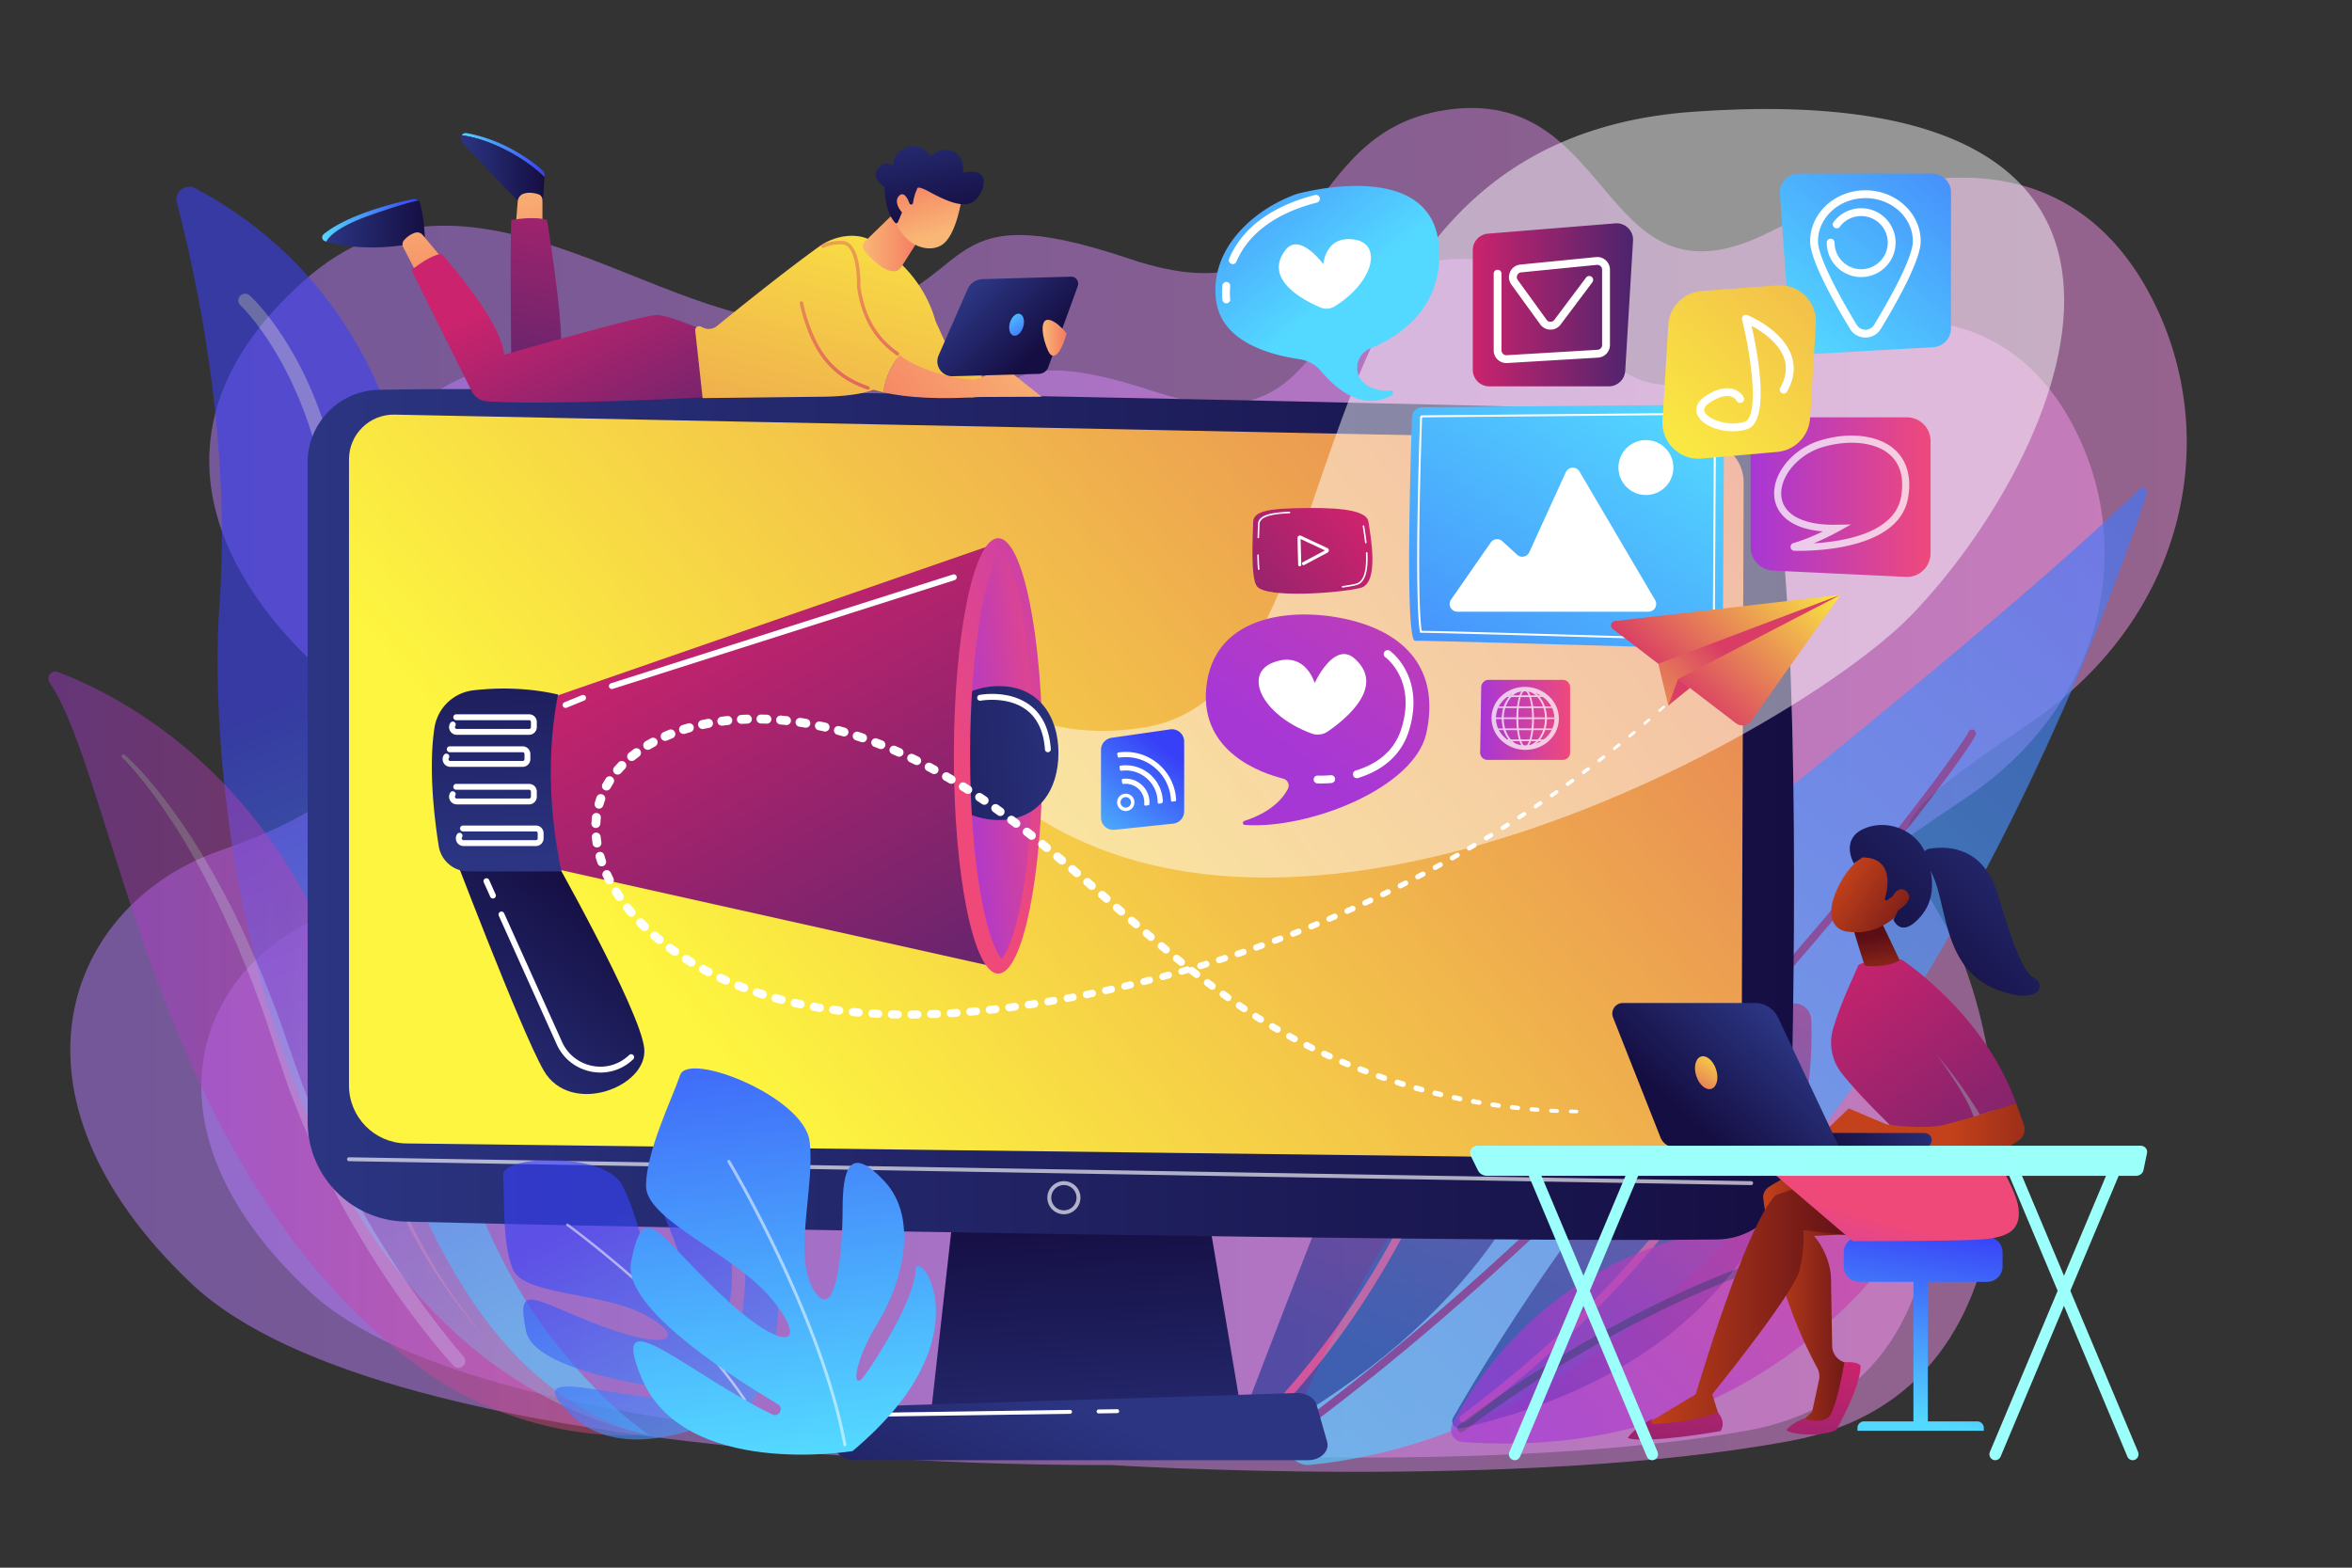 <svg xmlns="http://www.w3.org/2000/svg" xmlns:xlink="http://www.w3.org/1999/xlink" viewBox="0 0 1200 800"><rect x="0" y="0" width="1200" height="800" fill="#333333" stroke="none"/><linearGradient id="a" x1="35.854" x2="1115.693" y1="403.094" y2="403.094" gradientUnits="userSpaceOnUse"><stop offset="0" stop-color="#b37cff"/><stop offset="1" stop-color="#f895e7"/></linearGradient><path fill="url(#a)" d="M566.421 747.599s-366.652 4.308-468.78-92.604c-102.128-96.912-63.687-193.527 14.512-220.897 78.199-27.37 91.537-55.833 49.46-94.227-42.077-38.394-95.518-117.205-6.786-196.405 88.731-79.2 189.978 34.558 269.284 19.452 79.305-15.106 47.896-65.982 152.188-30.847 104.293 35.135 81.298-67.163 165.142-76.435s75.25 106.402 161.491 62.738 156.781-37.639 193.857 31.705c37.077 69.344 20.971 162.741-60.37 218.402-81.341 55.661-72.61 51.866-42.211 106.56 30.399 54.695 57.658 234.559-80.732 260.249-138.391 25.691-347.055 12.309-347.055 12.309z" opacity=".5"/><linearGradient id="b" x1="102.718" x2="1073.81" y1="437.941" y2="437.941" gradientUnits="userSpaceOnUse"><stop offset="0" stop-color="#b37cff"/><stop offset="1" stop-color="#f895e7"/></linearGradient><path fill="url(#b)" d="M579.853 740.747s-329.728 3.787-421.571-81.395c-91.843-85.182-57.273-170.103 13.051-194.159 70.324-24.057 82.319-49.075 44.479-82.822s-85.898-103.019-6.103-172.632c79.796-69.614 170.846 30.375 242.165 17.098 71.319-13.277 43.072-57.995 136.862-27.113 93.79 30.883 73.11-59.034 148.511-67.184 75.401-8.15 67.672 93.523 145.228 55.144 77.556-38.379 140.992-33.083 174.335 27.868 33.343 60.951 18.859 143.043-54.29 191.967-73.149 48.924-65.297 45.588-37.96 93.662s51.852 206.168-72.602 228.748-312.105 10.818-312.105 10.818z" opacity=".5"/><g opacity=".65"><linearGradient id="c" x1="5992.641" x2="5706.018" y1="1007.92" y2="-16.445" gradientTransform="scale(-1 1) rotate(-25.227 2190.03 15740.12)" gradientUnits="userSpaceOnUse"><stop offset="0" stop-color="#53d8ff"/><stop offset="1" stop-color="#3840f7"/></linearGradient><path fill="url(#c)" d="M1095.31 251.806c-21.654 66.088-164.216 469.348-426.84 495.72-7.951.798-13.954-7.09-11.079-14.546 18.296-47.45 84.923-194.237 250.218-326.648 119.26-95.534 167.904-141.013 183.946-156.853 1.698-1.675 4.498.059 3.755 2.327z"/><path fill="#6d388a" d="M657.393 734.982a1.999 1.999 0 0 1-1.183-3.613c100.639-73.733 188.747-164.921 244.939-228.434 66.07-74.677 101.636-125.694 103.059-129.112a2.008 2.008 0 0 1 2.22-1.52 2 2 0 0 1 1.708 2.255c-.555 4.02-41.519 60.241-102.356 129.177-56.666 64.21-145.553 156.384-247.207 230.86a1.99 1.99 0 0 1-1.18.387zm346.78-360.974-.001.003.001-.003zm.052-.23z"/></g><g opacity=".65"><linearGradient id="d" x1="801.929" x2="943.93" y1="711.314" y2="430.313" gradientUnits="userSpaceOnUse"><stop offset="0" stop-color="#233894"/><stop offset=".996" stop-color="#dd397a"/></linearGradient><path fill="url(#d)" d="M741.44 723.358c17.817-30.97 90.849-152.74 168.966-209.616 5.578-4.061 13.439-.298 13.703 6.597 1.668 43.576-8.79 169.299-178.617 208.508-3.162.729-5.67-2.677-4.052-5.489z"/><path fill="#e54687" d="M746.642 725.912a2 2 0 0 1-1.199-3.604c113.18-84.43 146.289-166.181 146.61-166.996a2 2 0 0 1 3.723 1.465c-.334.848-8.431 21.12-30.771 52.213-20.565 28.625-57.588 72.078-117.17 116.525a1.986 1.986 0 0 1-1.193.397z"/></g><g opacity=".65"><linearGradient id="e" x1="796.541" x2="1036.528" y1="734.541" y2="497.554" gradientUnits="userSpaceOnUse"><stop offset="0" stop-color="#a737d5"/><stop offset="1" stop-color="#ef497a"/></linearGradient><path fill="url(#e)" d="M746.018 735.826c-4.358-.318-6.975-4.983-5.025-8.894 10.758-21.577 46.691-79.833 127.918-97.99 68.593-15.333 104.33-30.165 120.086-38.023 3.332-1.662 6.848 1.896 5.154 5.212-18.689 36.58-90.219 151.217-248.133 139.695z"/><path fill="#6d388a" d="M745.492 730.846a2 2 0 0 1-1.239-3.571c.839-.662 85.005-66.457 179.472-92.1a2 2 0 1 1 1.049 3.859c-93.662 25.425-177.211 90.725-178.044 91.381-.368.29-.804.431-1.238.431z"/></g><g opacity=".65"><linearGradient id="f" x1="4683.072" x2="4566.072" y1="690.004" y2="283.003" gradientTransform="matrix(-1 0 0 1 5384.623 0)" gradientUnits="userSpaceOnUse"><stop offset="0" stop-color="#233894"/><stop offset=".996" stop-color="#dd397a"/></linearGradient><path fill="url(#f)" d="M630.658 731.925c19.685-51.427 104.281-271.567 138.943-347.534 3.631-7.959 15.052-7.586 18.177.585 22.645 59.227 67.353 236.868-150.895 352.441-3.619 1.916-7.689-1.669-6.225-5.492z"/><path fill="#e54687" d="M638.476 733.216a2 2 0 0 1-1.397-3.432c29.876-29.124 55.786-64.335 77.009-104.657 16.991-32.283 31.034-67.894 41.737-105.845 18.226-64.621 20.452-114.195 20.473-114.688a1.999 1.999 0 1 1 3.996.164c-.021.498-2.267 50.542-20.619 115.61-10.779 38.22-24.926 74.092-42.048 106.622-21.418 40.693-47.579 76.241-77.755 105.658-.39.379-.893.568-1.396.568z"/></g><g opacity=".57"><linearGradient id="g" x1="292.617" x2="161.673" y1="672.86" y2="350.649" gradientUnits="userSpaceOnUse"><stop offset="0" stop-color="#53d8ff"/><stop offset="1" stop-color="#3840f7"/></linearGradient><path fill="url(#g)" d="M331.472 732.508s-103.021-67.763-106.526-215.786C221.54 372.847 249.252 176.057 99.654 96.057c-5.038-2.694-10.878 1.924-9.414 7.447 8.658 32.653 27.974 117.436 21.776 204.308-7.912 110.891 28.669 381.324 219.456 424.696z"/><path fill="#fff" d="m127.384 150.779.558.497.444.425c.297.281.575.559.842.834a63.232 63.232 0 0 1 1.591 1.666 94.623 94.623 0 0 1 3.006 3.403c.989 1.141 1.911 2.322 2.857 3.491.9 1.198 1.839 2.371 2.704 3.591 3.531 4.836 6.768 9.862 9.755 15.026 5.989 10.322 10.856 21.252 14.798 32.477a226.852 226.852 0 0 1 8.984 34.475c2.094 11.693 3.199 23.539 3.555 35.38.347 11.845-.101 23.691-1.182 35.462l-.926 8.816-1.221 8.775c-.399 2.952-.843 5.761-1.262 8.65-.435 2.868-.857 5.739-1.188 8.623-2.967 23.027-4.3 46.281-4.193 69.531l.094 8.72.277 8.717c.069 2.907.234 5.81.398 8.713.177 2.902.273 5.81.518 8.708.779 11.607 2.028 23.178 3.527 34.716 1.547 11.533 3.496 23.01 5.766 34.428a510.082 510.082 0 0 0 8.229 33.935 442.34 442.34 0 0 0 10.922 33.175 373.496 373.496 0 0 0 13.862 32.072 282.153 282.153 0 0 0 17.218 30.428c6.358 9.781 13.335 19.176 21.011 27.994-7.895-8.622-15.121-17.855-21.745-27.504a283.472 283.472 0 0 1-18.058-30.119c-5.4-10.397-10.369-21.034-14.696-31.935a444.905 444.905 0 0 1-11.651-33.19 512.84 512.84 0 0 1-8.96-34.03c-2.509-11.462-4.714-22.995-6.484-34.601-1.685-11.615-3.116-23.273-4.075-34.978-.289-2.922-.43-5.854-.652-8.782-.208-2.929-.417-5.857-.531-8.792l-.41-8.799-.225-8.807c-.454-23.488.545-47.026 3.208-70.406.293-2.927.677-5.844 1.076-8.759l1.156-8.713 1.128-8.597.837-8.625c.966-11.508 1.31-23.061.882-34.578-.871-23.019-4.791-45.925-12.302-67.62-1.923-5.402-3.979-10.762-6.37-15.97-2.35-5.223-4.875-10.372-7.711-15.341-2.815-4.979-5.867-9.822-9.183-14.457a131.45 131.45 0 0 0-5.174-6.771 87.386 87.386 0 0 0-2.741-3.214 55.047 55.047 0 0 0-1.409-1.528 22.18 22.18 0 0 0-.702-.721l-.341-.34-.253-.239-.231-.218a3.456 3.456 0 0 1 4.673-5.094z" opacity=".47"/></g><g opacity=".57"><g opacity=".74"><linearGradient id="h" x1="24.65" x2="327.687" y1="537.588" y2="537.588" gradientUnits="userSpaceOnUse"><stop offset="0" stop-color="#a737d5"/><stop offset="1" stop-color="#ef497a"/></linearGradient><path fill="url(#h)" d="M25.267 348.227c-1.936-2.877 1.014-6.542 4.258-5.315 32.934 12.46 117.518 55.58 151.543 178.017 42.689 153.615 95.232 194.374 146.619 211.234 0 0-58.41 6.24-113.577-34.352C78.66 598.149 59.694 399.375 25.267 348.227z"/><path fill="#fff" d="M63.596 385.218c5.642 5.021 10.593 10.566 15.315 16.341l1.786 2.151 1.712 2.207 3.426 4.416a807.826 807.826 0 0 1 6.542 9.059c8.468 12.265 15.964 25.166 22.904 38.339 7.077 13.121 12.978 26.81 18.816 40.507l4.061 10.401 2.03 5.202 1.015 2.602.926 2.633 7.392 21.018c9.472 27.788 21.827 54.586 36.539 80.02 7.287 12.755 15.139 25.198 23.575 37.227 2.077 3.029 4.254 5.987 6.376 8.985 2.166 2.964 4.378 5.895 6.589 8.824 2.26 2.889 4.497 5.801 6.823 8.627a233.569 233.569 0 0 0 7.011 8.357l.067.076a3.46 3.46 0 0 1-5.152 4.622c-5.155-5.62-9.855-11.339-14.498-17.219-2.284-2.953-4.566-5.908-6.802-8.896-2.191-3.019-4.437-6.002-6.581-9.054-8.62-12.184-16.584-24.82-24.012-37.761-3.801-6.422-7.236-13.052-10.708-19.658-1.701-3.321-3.269-6.711-4.91-10.062l-2.434-5.041c-.818-1.677-1.518-3.41-2.282-5.112l-4.494-10.256c-1.465-3.433-2.751-6.942-4.134-10.409l-2.04-5.214c-.332-.872-.697-1.732-1.003-2.614l-.907-2.65-3.627-10.6c-1.233-3.548-2.358-7.026-3.515-10.526l-3.458-10.492-.865-2.623-.953-2.591-1.907-5.182-3.814-10.368-4.159-10.23c-1.403-3.403-2.726-6.844-4.284-10.178l-4.519-10.076c-.729-1.691-1.541-3.342-2.345-4.997l-2.406-4.969c-6.457-13.225-13.477-26.204-21.467-38.571a818.303 818.303 0 0 0-6.092-9.208l-3.202-4.496-1.602-2.249-1.674-2.193c-1.125-1.454-2.216-2.939-3.371-4.369l-3.497-4.267c-2.397-2.765-4.812-5.599-7.419-8.087l-.034-.033a.928.928 0 0 1-.03-1.312.936.936 0 0 1 1.292-.051z" opacity=".47"/></g></g><linearGradient id="i" x1="557.338" x2="549.129" y1="782.369" y2="619.843" gradientUnits="userSpaceOnUse"><stop offset="0" stop-color="#2b3582"/><stop offset="1" stop-color="#150e42"/></linearGradient><path fill="url(#i)" d="m488.742 597.859-13.633 122.27H633.28l-20.602-122.27z"/><linearGradient id="j" x1="156.955" x2="915.324" y1="415.636" y2="415.636" gradientUnits="userSpaceOnUse"><stop offset="0" stop-color="#2b3582"/><stop offset="1" stop-color="#150e42"/></linearGradient><path fill="url(#j)" d="M156.955 236.018v336.357c0 27.67 22.049 50.297 49.71 51.01 122.854 3.168 552.537 10.849 669.486 9.125 20.1-.296 36.384-16.381 36.964-36.476 2.255-78.14 5.918-266.041-7.636-353.276-2.854-18.371-18.361-32.108-36.943-32.702-102.936-3.293-558.429-13.749-675.323-11.124-20.16.452-36.258 16.92-36.258 37.086z"/><linearGradient id="k" x1="366.775" x2="1062.776" y1="538.751" y2="-41.25" gradientUnits="userSpaceOnUse"><stop offset="0" stop-color="#fdf53f"/><stop offset="1" stop-color="#d93c65"/></linearGradient><path fill="url(#k)" d="M178.061 234.38v319.562c0 16.155 12.968 29.319 29.122 29.56l652.144 8.057c16.015.24 29.142-12.645 29.202-28.662l1.091-316.707c.043-11.452-9.081-20.836-20.53-21.114l-667.675-13.489c-12.806-.311-23.354 9.985-23.354 22.793z"/><path fill="#fff" d="M893.438 604.752h-.017l-715.377-12.19a1.001 1.001 0 0 1-.983-1.017c.01-.553.464-.977 1.017-.983l715.377 12.19a1 1 0 0 1-.017 2zm-350.632 14.887c-4.656 0-8.443-3.788-8.443-8.443 0-4.655 3.788-8.443 8.443-8.443 4.656 0 8.443 3.788 8.443 8.443.001 4.655-3.787 8.443-8.443 8.443zm0-14.887a6.45 6.45 0 0 0-6.443 6.443 6.45 6.45 0 0 0 6.443 6.443 6.45 6.45 0 0 0 6.443-6.443 6.45 6.45 0 0 0-6.443-6.443z" opacity=".65"/><linearGradient id="l" x1="557.849" x2="482.331" y1="721.041" y2="886.851" gradientUnits="userSpaceOnUse"><stop offset="0" stop-color="#2b3582"/><stop offset="1" stop-color="#150e42"/></linearGradient><path fill="url(#l)" d="M667.35 745.145H435.856c-6.289 0-11.012-4.477-9.796-9.286l2.97-11.748c.893-3.533 4.78-6.127 9.396-6.271l223.168-6.964c4.823-.15 9.093 2.41 10.144 6.081l5.355 18.711c1.393 4.863-3.353 9.477-9.743 9.477z"/><path fill="#fff" d="M560.473 721.269a1.001 1.001 0 0 1-.015-2l9.563-.14h.015a1.001 1.001 0 0 1 .015 2l-9.563.14h-.015zm-125.842 17.645a1 1 0 0 1-.989-1.158l1.364-8.544a9.775 9.775 0 0 1 9.527-8.249l101.431-1.483h.015a1.001 1.001 0 0 1 .015 2l-101.431 1.483a7.78 7.78 0 0 0-7.582 6.563l-1.364 8.544a1 1 0 0 1-.986.844z"/><linearGradient id="m" x1="974.173" x2="990.082" y1="724.939" y2="624.864" gradientUnits="userSpaceOnUse"><stop offset="0" stop-color="#53d8ff"/><stop offset="1" stop-color="#3840f7"/></linearGradient><path fill="url(#m)" d="M976.238 648.993h7.361v79.603h-7.361z"/><linearGradient id="n" x1="980.472" x2="996.612" y1="725.804" y2="624.28" gradientUnits="userSpaceOnUse"><stop offset="0" stop-color="#53d8ff"/><stop offset="1" stop-color="#3840f7"/></linearGradient><path fill="url(#n)" d="M1012.154 730.13h-64.47v-1.419a3.372 3.372 0 0 1 3.373-3.372h57.725a3.372 3.372 0 0 1 3.372 3.372v1.419z"/><linearGradient id="o" x1="968.26" x2="984.17" y1="723.999" y2="623.923" gradientUnits="userSpaceOnUse"><stop offset="0" stop-color="#53d8ff"/><stop offset="1" stop-color="#3840f7"/></linearGradient><path fill="url(#o)" d="M1021.722 646.23c0 4.354-3.562 7.916-7.916 7.916h-65.227c-4.354 0-7.916-3.562-7.916-7.916v-7.157c0-4.354 3.562-7.916 7.916-7.916h65.227c4.354 0 7.916 3.562 7.916 7.916v7.157z"/><linearGradient id="p" x1="899.589" x2="951.927" y1="661.221" y2="661.221" gradientUnits="userSpaceOnUse"><stop offset="0" stop-color="#c4421b"/><stop offset="1" stop-color="#5c0e16"/></linearGradient><path fill="url(#p)" d="M925.577 595.916s-10.938 1.696-23.236 9.916c-1.935 1.294-2.997 3.549-2.705 5.859 1.472 11.664 7.527 49.418 27.492 86.292a9.285 9.285 0 0 1 .891 6.37l-3.469 16.142-6.432 6.031h16.569l11.032-29.854-4.717-1.492a8.925 8.925 0 0 1-6.233-8.356l-.553-32.025c.472-14.268-8.749-24.112-8.749-24.112l26.461-1.287-26.351-33.484z"/><linearGradient id="q" x1="931.612" x2="923.914" y1="695.324" y2="813.361" gradientUnits="userSpaceOnUse"><stop offset="0" stop-color="#cb236d"/><stop offset="1" stop-color="#4c246d"/></linearGradient><path fill="url(#q)" d="M911.649 729.438c-1.509 1.975 16.24 4.581 25.208.261 0 0 12.431-21.628 12.431-32.763 0 0-.987-2.271-8.286-1.756 0 0-4.174 25.608-8.581 28.477-4.407 2.869-12.33.29-12.33.29s-6.216 2.577-8.442 5.491z"/><linearGradient id="r" x1="838.135" x2="948.579" y1="664.796" y2="664.796" gradientUnits="userSpaceOnUse"><stop offset="0" stop-color="#c4421b"/><stop offset="1" stop-color="#5c0e16"/></linearGradient><path fill="url(#r)" d="M948.579 631.156c-.141-.243-28.489-3.409-28.489-3.409s.928 8.619-1.972 20.485c-2.899 11.865-44.521 63.272-44.521 63.272l4.364 13.835c-13.493 4.7-26.766 5.452-39.827 2.396l27.046-16.23s25.312-86.258 40.816-101.647l28.416-9.831 14.167 31.129z"/><linearGradient id="s" x1="944.741" x2="964.582" y1="696.988" y2="623.824" gradientUnits="userSpaceOnUse"><stop offset="0" stop-color="#a737d5"/><stop offset="1" stop-color="#ef497a"/></linearGradient><path fill="url(#s)" d="M1012.154 580.966s16.333 24.293 17.673 35.374c1.34 11.081-4.474 15.584-21.611 16.326-17.137.743-62.886.731-62.886.731l-39.046-33.37s28.455-10.154 35.854-13.025c7.396-2.871 70.016-6.036 70.016-6.036z"/><linearGradient id="t" x1="857.327" x2="849.628" y1="690.479" y2="808.517" gradientUnits="userSpaceOnUse"><stop offset="0" stop-color="#cb236d"/><stop offset="1" stop-color="#4c246d"/></linearGradient><path fill="url(#t)" d="M876.313 720.68s4.698 4.551 1.525 9.614c0 0-37.219 6.597-47.325 3.604 0 0 2.098-4.789 13.477-10.241l-.84.645c-1.062.816-.439 2.515.898 2.439 7.498-.428 23.016-1.802 32.265-6.061z"/><linearGradient id="u" x1="938.481" x2="1056.975" y1="486.57" y2="654.561" gradientUnits="userSpaceOnUse"><stop offset="0" stop-color="#cb236d"/><stop offset="1" stop-color="#4c246d"/></linearGradient><path fill="url(#u)" d="M967.984 577.75s-19.019-18.11-28.382-30.106c-5.061-6.484-6.65-15.02-4.309-22.905 4.274-14.4 11.87-29.315 12.563-31.637 1.062-3.558 22.388-3.41 22.388-3.41s41.965 27.236 58.453 73.371l-18.517 5.765s-10.957-18.382-21.783-30.07c0 0 18.733 24.747 19.393 34.878l-39.806 4.114z"/><linearGradient id="v" x1="962.187" x2="956.662" y1="513.215" y2="477.768" gradientUnits="userSpaceOnUse"><stop offset="0" stop-color="#c4421b"/><stop offset="1" stop-color="#5c0e16"/></linearGradient><path fill="url(#v)" d="M945.277 473.217c.223.74 5.789 19.192 6.224 19.575.435.383 12.207 1.016 17.747-2.771l-9.4-19.678-14.571 2.874z"/><linearGradient id="w" x1="938.31" x2="987.107" y1="446.412" y2="479.557" gradientUnits="userSpaceOnUse"><stop offset="0" stop-color="#c4421b"/><stop offset="1" stop-color="#5c0e16"/></linearGradient><path fill="url(#w)" d="M954.42 434.46s-10.048 4.243-16.881 18.763c-6.833 14.52-1.73 21.225 4.679 22.145 6.409.92 15.994.78 26.132-8.6 10.137-9.379-.867-37.338-13.93-32.308z"/><linearGradient id="x" x1="1023.471" x2="941.625" y1="384.146" y2="469.297" gradientUnits="userSpaceOnUse"><stop offset="0" stop-color="#2b3582"/><stop offset="1" stop-color="#150e42"/></linearGradient><path fill="url(#x)" d="M961.534 459.016s7.581-21.244-11.253-21.495l-4.432 3.098s-6.911-11.778 4.432-17.401c11.343-5.623 28.267-.617 33.094 14.665 4.827 15.281 2.002 25.149-6.029 32.46-8.03 7.311-11.34-.979-11.34-.979s4.373-6.838 2.593-10.497-5.886.757-5.886.757l-1.179-.608z"/><linearGradient id="y" x1="941.235" x2="990.032" y1="442.106" y2="475.251" gradientUnits="userSpaceOnUse"><stop offset="0" stop-color="#c4421b"/><stop offset="1" stop-color="#5c0e16"/></linearGradient><path fill="url(#y)" d="M963.647 461.383s3.833-10.943 8.947-6.585c5.113 4.358-4.156 10.109-7.785 11.971l-1.162-5.386z"/><linearGradient id="z" x1="993.901" x2="1097.649" y1="574.591" y2="574.591" gradientUnits="userSpaceOnUse"><stop offset="0" stop-color="#c4421b"/><stop offset="1" stop-color="#5c0e16"/></linearGradient><path fill="url(#z)" d="m929.237 579.094 13.974-13.469 19.331 8.166s19.242 2.981 30.255 0l11.013-2.981 24.887-7.748 3.909 11.046a6.651 6.651 0 0 1-2.43 7.641c-2.153 1.53-4.677 3.212-6.285 3.915-3.277 1.434-80.791-.992-80.791-.992l-13.863-5.578z"/><linearGradient id="A" x1="1059.848" x2="978.003" y1="419.11" y2="504.262" gradientUnits="userSpaceOnUse"><stop offset="0" stop-color="#2b3582"/><stop offset="1" stop-color="#150e42"/></linearGradient><path fill="url(#A)" d="M981.899 440.278c-2.422-2.474-.848-6.653 2.573-7.187 11.042-1.722 27.876.035 34.947 23.671 7.965 26.625 13.15 39.936 18.471 42.273 3.495 1.534 3.719 6.385.237 7.948-2.574 1.156-6.259 1.566-11.534.405-40.688-8.95-30.49-52.599-44.694-67.11z"/><linearGradient id="B" x1="932.045" x2="866.735" y1="729.601" y2="747.501" gradientTransform="rotate(-2.807 -2388.747 -643.087)" gradientUnits="userSpaceOnUse"><stop offset="0" stop-color="#2b3582"/><stop offset="1" stop-color="#150e42"/></linearGradient><path fill="url(#B)" d="M982.119 585.444a2.886 2.886 0 0 1-.186.004l-81.06-.088a3.63 3.63 0 0 1-3.625-3.632c.002-2.004 1.634-3.66 3.632-3.624l81.06.089a3.628 3.628 0 0 1 .179 7.251z"/><linearGradient id="C" x1="907.476" x2="861.136" y1="521.716" y2="570.695" gradientUnits="userSpaceOnUse"><stop offset="0" stop-color="#2b3582"/><stop offset="1" stop-color="#150e42"/></linearGradient><path fill="url(#C)" d="M828.003 511.847h67.507c4.98 0 9.513 2.874 11.637 7.378l31.209 66.176h-83.894a7.819 7.819 0 0 1-7.272-4.946l-24.201-61.236c-1.399-3.538 1.209-7.372 5.014-7.372z"/><linearGradient id="D" x1="879.461" x2="858.435" y1="533.911" y2="565.574" gradientUnits="userSpaceOnUse"><stop offset="0" stop-color="#fdf53f"/><stop offset="1" stop-color="#d93c65"/></linearGradient><path fill="url(#D)" d="M875.562 545.777c1.463 4.545.382 8.959-2.414 9.859-2.796.9-6.248-2.055-7.711-6.6s-.382-8.959 2.414-9.859c2.796-.9 6.248 2.055 7.711 6.6z"/><linearGradient id="E" x1="750.019" x2="1095.476" y1="592.35" y2="592.35" gradientUnits="userSpaceOnUse"><stop offset="0" stop-color="#9cfffb"/><stop offset="1" stop-color="#9bfffa"/></linearGradient><path fill="url(#E)" d="M1095.415 588.405a2.992 2.992 0 0 0-.704-2.591c-.636-.722-1.582-1.14-2.58-1.14H753.869c-1.313 0-2.536.627-3.243 1.664a3.415 3.415 0 0 0-.252 3.458l3.666 7.437c.839 1.703 2.658 2.794 4.659 2.794h331.11c1.862 0 3.462-1.237 3.815-2.951l1.791-8.671z"/><linearGradient id="F" x1="769.86" x2="838.056" y1="668.069" y2="668.069" gradientUnits="userSpaceOnUse"><stop offset="0" stop-color="#9cfffb"/><stop offset="1" stop-color="#9bfffa"/></linearGradient><path fill="url(#F)" d="M772.828 745.145c-.391 0-.789-.08-1.172-.248-1.506-.663-2.202-2.449-1.554-3.99l62.257-148.077c.647-1.54 2.393-2.252 3.9-1.59 1.506.663 2.202 2.449 1.554 3.99l-62.257 148.077a2.966 2.966 0 0 1-2.728 1.838z"/><linearGradient id="G" x1="777.736" x2="845.931" y1="668.069" y2="668.069" gradientUnits="userSpaceOnUse"><stop offset="0" stop-color="#9cfffb"/><stop offset="1" stop-color="#9bfffa"/></linearGradient><path fill="url(#G)" d="M842.963 745.145a2.967 2.967 0 0 1-2.728-1.838L777.978 595.23c-.648-1.541.048-3.327 1.554-3.99 1.505-.663 3.252.049 3.9 1.59l62.257 148.077c.648 1.541-.048 3.327-1.554 3.99a2.912 2.912 0 0 1-1.172.248z"/><linearGradient id="H" x1="1015.02" x2="1083.215" y1="668.069" y2="668.069" gradientUnits="userSpaceOnUse"><stop offset="0" stop-color="#9cfffb"/><stop offset="1" stop-color="#9bfffa"/></linearGradient><path fill="url(#H)" d="M1017.988 745.145c-.391 0-.789-.08-1.172-.248-1.506-.663-2.202-2.449-1.554-3.99l62.257-148.077c.648-1.54 2.392-2.252 3.9-1.59 1.506.663 2.202 2.449 1.554 3.99l-62.257 148.077a2.967 2.967 0 0 1-2.728 1.838z"/><linearGradient id="I" x1="1022.895" x2="1091.09" y1="668.069" y2="668.069" gradientUnits="userSpaceOnUse"><stop offset="0" stop-color="#9cfffb"/><stop offset="1" stop-color="#9bfffa"/></linearGradient><path fill="url(#I)" d="M1088.122 745.145a2.966 2.966 0 0 1-2.728-1.838l-62.257-148.077c-.648-1.541.048-3.327 1.554-3.99 1.505-.663 3.251.049 3.9 1.59l62.257 148.077c.648 1.541-.048 3.327-1.554 3.99-.382.168-.78.248-1.172.248z"/><path fill="#fff" d="M484.342 376.76c-10.099-12.572 5.214-29.622 18.83-20.982 21.387 13.57 48.271 21.018 81.62 15.237 116.36-20.173 58.177-298.22 278.977-313.988 277.561-19.822 189.814 175.561 111.661 256.629-61.1 63.38-358.87 227.683-491.088 63.104z" opacity=".48"/><linearGradient id="J" x1="845.639" x2="636.486" y1="198.343" y2="522.252" gradientUnits="userSpaceOnUse"><stop offset="0" stop-color="#53d8ff"/><stop offset="1" stop-color="#3840f7"/></linearGradient><path fill="url(#J)" d="m725.59 207.84 148.781-1.334a5.23 5.23 0 0 1 5.276 5.258l-.651 114.168a5.225 5.225 0 0 1-5.379 5.197c-26.9-.802-146.331-4.341-151.603-4.12-5.21.218-2.379-91.495-1.602-114.123a5.224 5.224 0 0 1 5.178-5.046z"/><path fill="#fff" d="m873.774 327.004-.035-.001c-30.086-.896-129.731-3.844-148.811-4.112l-.413-.006-.072-.407c-1.867-10.529-1.83-53.491.093-109.45a1.098 1.098 0 0 1 1.09-1.061l148.781-1.334c.308 0 .588.116.794.328.208.208.319.479.317.779l-.651 114.168a1.1 1.1 0 0 1-1.093 1.096zm-148.415-5.107c20.078.305 118.535 3.216 148.409 4.106l.029.002c.026-.001.069-.048.069-.103l.651-114.168-.107-.602.005.5-148.781 1.334a.097.097 0 0 0-.1.095c-1.895 55.2-1.961 97.705-.175 108.836z"/><path fill="#fff" d="M743.545 312.147h97.53c3.036 0 4.923-3.299 3.383-5.916l-38.611-65.639c-1.61-2.738-5.636-2.529-6.955.361l-18.643 40.851c-1.107 2.425-4.258 3.066-6.224 1.264l-7.542-6.913a3.925 3.925 0 0 0-5.875.653l-20.286 29.173c-1.809 2.602.053 6.166 3.223 6.166z"/><circle cx="839.75" cy="238.61" r="14.02" fill="#fff" transform="rotate(-22.5 839.713 238.603)"/><linearGradient id="K" x1="689.025" x2="576.506" y1="262.675" y2="363.554" gradientUnits="userSpaceOnUse"><stop offset="0" stop-color="#cb236d"/><stop offset="1" stop-color="#4c246d"/></linearGradient><path fill="url(#K)" d="M639.387 266.234c-.157 6.721-1.438 28.25 1.835 32.856 4.632 6.52 43.579 3.431 53.101.858 9.522-2.573 4.89-26.765 3.86-33.713-1.029-6.949-20.278-7.206-34.459-6.949-14.18.256-24.199 1.028-24.337 6.948z"/><path fill="#fff" d="M696.836 277.245a.399.399 0 0 1-.396-.354c-.328-2.906-.748-5.57-1.055-7.516l-.125-.793a.4.4 0 1 1 .789-.123l.125.792c.308 1.953.73 4.627 1.06 7.55a.4.4 0 0 1-.352.442l-.046.002zm-11.834 22.607a.4.4 0 0 1-.052-.795c3.009-.403 5.417-.837 6.963-1.254 3.766-1.018 5.438-6.272 4.971-15.618a.4.4 0 0 1 .379-.419.41.41 0 0 1 .419.379c.489 9.772-1.382 15.3-5.56 16.429-1.579.427-4.023.868-7.066 1.275a.517.517 0 0 1-.054.003zm-42.814-9.042a.4.4 0 0 1-.397-.363c-.179-1.974-.285-4.362-.315-7.098a.4.4 0 0 1 .395-.404c.231.012.401.175.404.395.03 2.715.135 5.081.312 7.034a.4.4 0 0 1-.399.436zm-.197-16.151h-.012a.399.399 0 0 1-.387-.411c.039-1.297.082-2.507.119-3.584.042-1.207.079-2.247.098-3.051.112-4.784 6.501-6.059 16.06-6.501a.398.398 0 0 1 .418.38.4.4 0 0 1-.38.418c-10.783.499-15.215 2.157-15.298 5.722-.019.807-.055 1.85-.098 3.061-.038 1.076-.08 2.285-.119 3.58a.402.402 0 0 1-.401.386zm21.139 14.339a.8.8 0 0 1-.798-.777l-.365-13.623a1.277 1.277 0 0 1 .581-1.11 1.28 1.28 0 0 1 1.25-.09l13.457 6.294c.444.207.728.641.741 1.131a1.28 1.28 0 0 1-.681 1.169l-11.879 6.333a.8.8 0 0 1-.752-1.41l11.329-6.04-12.437-5.817.351 13.119a.799.799 0 0 1-.777.82l-.02.001z"/><linearGradient id="L" x1="685.451" x2="565.408" y1="147.903" y2="-2.691" gradientUnits="userSpaceOnUse"><stop offset="0" stop-color="#53d8ff"/><stop offset="1" stop-color="#3840f7"/></linearGradient><path fill="url(#L)" d="M661.507 99.009c-22.413 8.027-44.156 28.122-41.129 53.776 2.574 21.815 27.607 28.255 42.792 30.554a17.543 17.543 0 0 1 10.832 6.098c6.577 7.863 20.666 20.968 36.128 12.245 1.126-.635.622-2.365-.67-2.314-4.11.163-9.944-.428-13.914-4.291-5.408-5.261-3.45-14.388 3.539-17.231 13.225-5.38 38.181-20.029 34.949-53.227-4.368-44.898-72.527-25.61-72.527-25.61z"/><path fill="#fff" d="M675.156 134.816s1.104-15.01 16.066-12.53c14.174 2.35 9.637 21.743-10.334 34.085a7.84 7.84 0 0 1-7.189.539c-8.768-3.728-29.191-14.406-17.927-29.235 7.274-9.576 19.384 7.141 19.384 7.141zm-46.194-.033a2.003 2.003 0 0 1-1.84-2.783c8.416-19.808 28.489-28.61 43.847-32.507a2.001 2.001 0 0 1 .985 3.877c-20.767 5.269-34.996 15.71-41.149 30.194a2.003 2.003 0 0 1-1.843 1.219zm-3.289 20a2 2 0 0 1-1.977-1.71c-.018-.12-.423-2.987-.022-7.387a2.007 2.007 0 0 1 2.174-1.811 2 2 0 0 1 1.81 2.174c-.354 3.889-.006 6.426-.003 6.451a2.002 2.002 0 0 1-1.982 2.283z"/><linearGradient id="M" x1="656.437" x2="814.313" y1="381.739" y2="151.592" gradientUnits="userSpaceOnUse"><stop offset="0" stop-color="#a737d5"/><stop offset="1" stop-color="#ef497a"/></linearGradient><path fill="url(#M)" d="M634.848 418.92c6.502-2.048 17.171-6.73 22.234-16.321 1.11-2.103-.092-4.685-2.399-5.264-11.423-2.865-42.112-13.603-39.288-45.868 3.463-39.567 47.858-42.204 76.181-34.336 28.323 7.867 42.686 27.292 36.141 57.057-6.17 28.064-60.095 49.101-92.615 46.793-1.168-.083-1.371-1.709-.254-2.061z"/><path fill="#fff" d="M673.935 399.818c-1.104 0-1.747-.035-1.802-.038a2 2 0 0 1-1.884-2.108 2.011 2.011 0 0 1 2.107-1.886c.026.003 2.685.143 6.638-.19a2 2 0 0 1 .334 3.986c-2.268.19-4.131.236-5.393.236zm18.355-2.704a2 2 0 0 1-.586-3.913c12.023-3.69 19.799-10.704 23.109-20.847 8.202-25.129-7.827-36.838-7.99-36.953a2 2 0 1 1 2.313-3.264c.194.138 4.815 3.46 8.277 10.271 3.162 6.221 5.938 16.682 1.203 31.187-3.685 11.292-12.586 19.394-25.738 23.431a2.035 2.035 0 0 1-.588.088zm-21.548-48.545s-4.691-16.758-21.078-10.517c-15.525 5.912-5.938 26.849 19.523 36.258a9.066 9.066 0 0 0 8.27-1.037c9.082-6.235 29.779-23.016 13.616-37.239-10.439-9.185-20.331 12.535-20.331 12.535z"/><linearGradient id="N" x1="915.926" x2="1074.588" y1="175.062" y2="-11.726" gradientUnits="userSpaceOnUse"><stop offset="0" stop-color="#53d8ff"/><stop offset="1" stop-color="#3840f7"/></linearGradient><path fill="url(#N)" d="m986.315 177.17-62.813 3.565a9.64 9.64 0 0 1-10.16-8.932l-5.239-72.867c-.401-5.581 4.018-10.33 9.614-10.33h68.052c5.323 0 9.639 4.315 9.639 9.639v69.302a9.64 9.64 0 0 1-9.093 9.623z"/><g fill="#fff"><path d="M951.743 172.256a9.13 9.13 0 0 1-7.871-4.436c-9.275-15.324-20.333-35.515-20.333-44.679 0-14.358 12.652-26.039 28.203-26.039s28.203 11.681 28.203 26.039c0 9.164-11.058 29.354-20.333 44.679a9.127 9.127 0 0 1-7.869 4.436zm-.001-71.153c-13.346 0-24.203 9.887-24.203 22.039 0 6.337 7.2 21.866 19.755 42.606a5.163 5.163 0 0 0 4.449 2.508 5.161 5.161 0 0 0 4.447-2.507c12.555-20.741 19.755-36.27 19.755-42.607 0-12.153-10.857-22.039-24.203-22.039z"/><path d="M949.573 141.386c-9.685 0-17.565-7.88-17.565-17.565a2 2 0 0 1 4 0c0 7.48 6.085 13.565 13.565 13.565 7.481 0 13.565-6.085 13.565-13.565 0-7.48-6.085-13.565-13.565-13.565-4.325 0-8.291 1.991-10.881 5.463a2 2 0 0 1-3.207-2.391 17.655 17.655 0 0 1 14.088-7.072c9.686 0 17.565 7.88 17.565 17.565.001 9.685-7.879 17.565-17.565 17.565z"/></g><linearGradient id="O" x1="893.177" x2="984.982" y1="253.685" y2="253.685" gradientUnits="userSpaceOnUse"><stop offset="0" stop-color="#a737d5"/><stop offset="1" stop-color="#ef497a"/></linearGradient><path fill="url(#O)" d="M893.177 225.021v54.147c0 6.433 5.055 11.732 11.481 12.033l67.712 3.181c6.868.323 12.612-5.158 12.612-12.033v-57.328c0-6.653-5.393-12.047-12.047-12.047h-67.712c-6.652 0-12.046 5.393-12.046 12.047z"/><path fill="#fff" d="M917.707 281.101c-.875 0-1.614-.011-2.2-.022-1-.02-1.82-.756-1.948-1.75a2.007 2.007 0 0 1 1.456-2.2l.003-.001c5.2-1.457 10.867-3.933 15.042-5.939-19.911-1.623-23.886-11.849-24.654-16.527-1.938-11.796 8.3-25.144 22.822-29.755 14.82-4.701 29.832-3.008 38.25 4.318 4.473 3.893 9.325 11.348 7.037 24.764-4.28 25.1-43.424 27.112-55.808 27.112zm-1.712-.496h.001-.001zm-.414-3.14h.005-.005zm28.768-9.816-6.308 3.517c-.332.185-5.885 3.264-12.637 6.088 15.372-.927 41.379-5.27 44.55-23.873 1.609-9.443-.358-16.654-5.847-21.431-8.516-7.413-23.605-7.147-34.785-3.6-12.661 4.02-21.981 15.8-20.351 25.725 1.48 9.01 11.741 14.05 28.158 13.705l7.22-.131z" opacity=".73"/><linearGradient id="P" x1="833.652" x2="1139.618" y1="249.566" y2="-92.233" gradientUnits="userSpaceOnUse"><stop offset="0" stop-color="#fdf53f"/><stop offset=".664" stop-color="#e57a58"/><stop offset="1" stop-color="#d93c65"/></linearGradient><path fill="url(#P)" d="m906.731 230.625-38.519 3.38c-11.215.984-20.681-8.233-19.996-19.47l2.973-48.766c.56-9.191 7.822-16.557 17.005-17.247l38.489-2.894c11.134-.837 20.446 8.344 19.767 19.489l-2.943 48.28c-.556 9.103-7.69 16.43-16.776 17.228z"/><path fill="#fff" d="M884.121 220.105c-7.706 0-15.659-3.262-17.996-8.15-.8-1.673-1.985-5.995 4.258-9.998 5.247-3.364 9.854-4.534 13.696-3.479 3.857 1.059 5.396 3.941 5.56 4.267a2 2 0 0 1-.893 2.684 1.998 1.998 0 0 1-2.673-.87c-.056-.102-.948-1.678-3.139-2.245-2.657-.69-6.25.354-10.394 3.011-2.617 1.678-3.562 3.328-2.808 4.905.921 1.926 4.011 3.869 7.873 4.951 4.352 1.219 8.914 1.23 12.518.028 7.345-2.448 3.656-31.939-1.31-52.099a2 2 0 0 1 2.696-2.331c.727.295 17.889 7.396 22.511 20.686 2.061 5.927 1.307 12.108-2.243 18.374a2 2 0 1 1-3.481-1.973c2.958-5.219 3.612-10.295 1.945-15.088-2.827-8.128-11.553-13.816-16.576-16.515 3.119 13.839 9.694 48.75-2.276 52.74-2.259.754-4.75 1.102-7.268 1.102z"/><linearGradient id="Q" x1="755.186" x2="801.082" y1="367.364" y2="367.364" gradientUnits="userSpaceOnUse"><stop offset="0" stop-color="#a737d5"/><stop offset="1" stop-color="#ef497a"/></linearGradient><path fill="url(#Q)" d="m755.725 350.65-.538 33.305a3.775 3.775 0 0 0 3.775 3.836h38.345a3.775 3.775 0 0 0 3.775-3.775v-33.305a3.775 3.775 0 0 0-3.775-3.775H759.5a3.776 3.776 0 0 0-3.775 3.714z"/><g fill="#fff" opacity=".73"><path d="M778.282 382.652c-.275 0-.551-.006-.828-.018-9.462-.417-16.846-7.951-16.459-16.794.188-4.3 2.16-8.259 5.553-11.148 3.369-2.868 7.744-4.335 12.309-4.136 9.462.417 16.846 7.951 16.459 16.794v.001c-.188 4.3-2.16 8.259-5.553 11.147-3.165 2.695-7.215 4.154-11.481 4.154zm-.251-29.85c-3.729 0-7.261 1.269-10.015 3.614-2.909 2.476-4.599 5.858-4.759 9.523-.332 7.597 6.081 14.072 14.297 14.434 3.993.172 7.81-1.101 10.742-3.598 2.909-2.476 4.599-5.858 4.759-9.523.332-7.597-6.082-14.072-14.297-14.434a16.03 16.03 0 0 0-.727-.016z"/><path d="M782.255 366.667c-.004 2.632-.184 5.269-.646 7.864a28.986 28.986 0 0 1-.414 1.932 18.653 18.653 0 0 1-.578 1.891c-.231.617-.499 1.226-.863 1.782-.183.276-.391.54-.648.758a1.833 1.833 0 0 1-.424.274 1.26 1.26 0 0 1-.495.117 1.254 1.254 0 0 1-.5-.092 1.764 1.764 0 0 1-.434-.259 3.35 3.35 0 0 1-.661-.746c-.37-.552-.642-1.159-.875-1.776a18.081 18.081 0 0 1-.584-1.889c-.163-.638-.3-1.283-.418-1.931a40.64 40.64 0 0 1-.504-3.917 51.44 51.44 0 0 1-.168-3.946 56.486 56.486 0 0 1 .147-3.946c.097-1.313.242-2.623.457-3.922.108-.649.234-1.296.386-1.937a18.44 18.44 0 0 1 .548-1.898c.11-.311.23-.618.368-.918.137-.3.291-.594.471-.871.181-.276.388-.54.647-.751.129-.105.272-.196.428-.257.156-.063.324-.094.492-.088.168.005.333.047.486.114.153.068.293.16.422.265.258.21.472.468.661.738.377.544.661 1.144.906 1.755.244.612.446 1.241.621 1.875.175.635.323 1.277.451 1.923.508 2.586.714 5.224.721 7.856zm-.194 0a46.445 46.445 0 0 0-.156-3.93 37.817 37.817 0 0 0-.511-3.898 27.23 27.23 0 0 0-.428-1.918 17.91 17.91 0 0 0-.597-1.87c-.237-.609-.513-1.207-.878-1.747a3.543 3.543 0 0 0-.64-.73 1.838 1.838 0 0 0-.405-.26 1.203 1.203 0 0 0-.463-.113 1.135 1.135 0 0 0-.467.088c-.148.06-.284.149-.408.252a3.178 3.178 0 0 0-.624.741 6.66 6.66 0 0 0-.455.865 11 11 0 0 0-.355.914c-.211.62-.379 1.254-.524 1.893a29.336 29.336 0 0 0-.363 1.932 43.473 43.473 0 0 0-.413 3.912 60.688 60.688 0 0 0-.11 3.933c-.003 1.311.04 2.623.137 3.931a40.55 40.55 0 0 0 .472 3.903c.112.646.244 1.288.401 1.924.158.635.34 1.265.565 1.879.226.612.491 1.214.848 1.757.18.269.385.524.633.726.124.1.259.187.405.246a1.093 1.093 0 0 0 .911-.024 1.78 1.78 0 0 0 .397-.261c.243-.209.443-.467.62-.739.351-.547.612-1.15.836-1.763.222-.615.403-1.245.559-1.881.156-.636.285-1.279.397-1.924.223-1.292.371-2.596.469-3.904.102-1.31.148-2.622.147-3.934z"/><path d="M778.151 381.669c-.2 0-.409-.042-.605-.121a2.098 2.098 0 0 1-.529-.315 3.683 3.683 0 0 1-.74-.83c-.336-.502-.627-1.091-.917-1.856a18.366 18.366 0 0 1-.597-1.93 28.137 28.137 0 0 1-.424-1.958 40.599 40.599 0 0 1-.509-3.954 48.443 48.443 0 0 1-.131-5.965c.025-.669.062-1.337.11-1.986.105-1.426.256-2.72.461-3.956.117-.705.245-1.347.391-1.963.171-.72.354-1.354.559-1.937.125-.352.249-.663.381-.95.16-.35.323-.651.498-.921.237-.361.467-.628.726-.839.173-.14.35-.246.528-.316.205-.083.429-.122.647-.114.207.006.419.055.626.147.173.077.34.181.509.317.258.211.491.469.734.816.344.496.645 1.078.948 1.832.232.581.439 1.207.635 1.917.17.618.32 1.255.458 1.951.482 2.456.72 5.049.728 7.929v.002c-.004 2.898-.217 5.492-.652 7.931a29.095 29.095 0 0 1-.42 1.959 18.82 18.82 0 0 1-.59 1.93c-.287.767-.573 1.357-.902 1.859a3.888 3.888 0 0 1-.72.841 2.24 2.24 0 0 1-.513.331 1.636 1.636 0 0 1-.646.151c-.015-.002-.029-.002-.044-.002zm-.199-29.087a.741.741 0 0 0-.289.06 1.2 1.2 0 0 0-.31.193 2.741 2.741 0 0 0-.546.652c-.15.236-.29.503-.428.814-.118.265-.23.554-.342.883a17.939 17.939 0 0 0-.512 1.853 28.266 28.266 0 0 0-.358 1.907 42.69 42.69 0 0 0-.409 3.876 59.287 59.287 0 0 0-.109 3.908 51.313 51.313 0 0 0 .136 3.903c.104 1.388.257 2.653.468 3.866.118.679.248 1.299.396 1.897.17.687.351 1.288.553 1.838.259.701.516 1.234.808 1.678.188.281.365.485.555.64.105.085.208.149.307.189a.82.82 0 0 0 .302.06.798.798 0 0 0 .307-.077c.1-.046.204-.115.308-.204.187-.161.361-.37.548-.657.287-.446.54-.982.797-1.685.199-.552.378-1.155.546-1.841.146-.594.273-1.215.391-1.898.207-1.203.359-2.468.465-3.867.096-1.262.145-2.574.144-3.902v-.001a46.45 46.45 0 0 0-.154-3.898 37.406 37.406 0 0 0-.505-3.859 26.666 26.666 0 0 0-.422-1.891c-.18-.68-.371-1.279-.584-1.83-.271-.694-.537-1.225-.838-1.671a3.123 3.123 0 0 0-.568-.651 1.454 1.454 0 0 0-.319-.206.84.84 0 0 0-.314-.079h-.024z"/><path d="M788.869 366.667a19.249 19.249 0 0 1-.678 5.025c-.46 1.631-1.153 3.199-2.094 4.608a13.254 13.254 0 0 1-1.6 1.966c-.595.6-1.254 1.139-1.969 1.591-.716.45-1.488.81-2.297 1.055a8.667 8.667 0 0 1-2.497.374 8.666 8.666 0 0 1-2.498-.371 9.473 9.473 0 0 1-2.299-1.053 11.253 11.253 0 0 1-1.972-1.59 13.273 13.273 0 0 1-1.603-1.966c-.943-1.409-1.638-2.978-2.1-4.61a18.375 18.375 0 0 1-.508-2.492 20.12 20.12 0 0 1-.171-2.537c.004-.848.061-1.696.173-2.537.113-.841.282-1.674.51-2.491.463-1.631 1.159-3.199 2.102-4.607a13.257 13.257 0 0 1 1.603-1.964 11.23 11.23 0 0 1 1.971-1.587 9.54 9.54 0 0 1 2.297-1.049 8.635 8.635 0 0 1 2.494-.373c.844.002 1.686.13 2.494.375.808.244 1.58.602 2.296 1.051.715.45 1.373.989 1.968 1.589.596.6 1.129 1.261 1.6 1.964.942 1.407 1.636 2.975 2.097 4.605.453 1.634.671 3.329.681 5.024zm-.222 0a19.003 19.003 0 0 0-.651-4.971c-.443-1.615-1.11-3.174-2.028-4.576-.459-.7-.98-1.361-1.563-1.961a10.977 10.977 0 0 0-1.934-1.592 9.339 9.339 0 0 0-2.268-1.053 8.572 8.572 0 0 0-2.469-.375 8.574 8.574 0 0 0-2.469.377 9.348 9.348 0 0 0-2.266 1.054c-.704.451-1.348.994-1.931 1.593-.583.6-1.103 1.261-1.56 1.961-.916 1.402-1.581 2.961-2.022 4.575-.22.808-.379 1.632-.486 2.462-.108.83-.161 1.667-.163 2.505.002.837.056 1.674.165 2.504.108.83.268 1.654.488 2.461.442 1.614 1.108 3.171 2.025 4.572.458.7.978 1.359 1.561 1.959a10.866 10.866 0 0 0 1.931 1.59 9.346 9.346 0 0 0 2.265 1.05c.797.245 1.63.375 2.465.379a8.508 8.508 0 0 0 2.465-.377 9.367 9.367 0 0 0 2.266-1.049c.705-.449 1.35-.991 1.933-1.589a13.1 13.1 0 0 0 1.563-1.958c.919-1.401 1.587-2.959 2.031-4.573.439-1.615.648-3.292.652-4.968z"/><path d="M777.734 381.669c-.879 0-1.756-.13-2.609-.388a9.842 9.842 0 0 1-2.392-1.095 11.608 11.608 0 0 1-2.04-1.644 13.606 13.606 0 0 1-1.649-2.023c-.936-1.399-1.66-2.986-2.15-4.719a18.798 18.798 0 0 1-.52-2.546 20.469 20.469 0 0 1-.175-2.586 20.63 20.63 0 0 1 .176-2.59c.115-.863.291-1.719.521-2.543.492-1.733 1.217-3.32 2.154-4.717.497-.74 1.052-1.42 1.65-2.021a11.565 11.565 0 0 1 2.039-1.641 9.886 9.886 0 0 1 2.39-1.091 9.028 9.028 0 0 1 2.604-.389 8.998 8.998 0 0 1 2.605.391c.827.25 1.63.618 2.387 1.092a11.568 11.568 0 0 1 2.036 1.643 13.6 13.6 0 0 1 1.646 2.021c.936 1.398 1.658 2.984 2.148 4.714.451 1.627.685 3.351.696 5.126v.005a19.591 19.591 0 0 1-.692 5.125c-.488 1.733-1.21 3.32-2.145 4.719a13.59 13.59 0 0 1-1.646 2.023 11.626 11.626 0 0 1-2.036 1.645 9.846 9.846 0 0 1-2.391 1.097 8.94 8.94 0 0 1-2.607.392zm-.002-29.145a8.147 8.147 0 0 0-2.356.36 8.94 8.94 0 0 0-2.173 1.012c-.646.414-1.273.931-1.862 1.537a12.706 12.706 0 0 0-1.514 1.904c-.859 1.315-1.523 2.817-1.973 4.465a18.191 18.191 0 0 0-.476 2.41 19.545 19.545 0 0 0-.16 2.456 19.5 19.5 0 0 0 .162 2.454c.109.836.27 1.646.477 2.41.451 1.647 1.116 3.148 1.976 4.462a12.73 12.73 0 0 0 1.515 1.902c.59.606 1.216 1.122 1.862 1.534a8.957 8.957 0 0 0 2.171 1.007 8.162 8.162 0 0 0 2.355.362 8.12 8.12 0 0 0 2.352-.36 9.01 9.01 0 0 0 2.174-1.006 10.528 10.528 0 0 0 1.864-1.533 12.802 12.802 0 0 0 1.518-1.901c.861-1.314 1.528-2.816 1.981-4.464.421-1.543.637-3.181.64-4.868a18.682 18.682 0 0 0-.637-4.869c-.452-1.649-1.118-3.152-1.978-4.467a12.692 12.692 0 0 0-1.518-1.903 10.564 10.564 0 0 0-1.866-1.536 8.918 8.918 0 0 0-2.174-1.009 8.129 8.129 0 0 0-2.36-.359z"/><path d="m764.739 360.883 3.344-.027 3.344-.015 6.688-.012 6.688.014 3.344.017 3.344.029a.01.01 0 0 1 .01.01s-.004.01-.01.01l-3.344.029-3.344.017-6.688.014-6.688-.012-3.344-.015-3.344-.027c-.008 0-.014-.007-.014-.007 0-.019.006-.025.014-.025z"/><path d="m778.117 361.35-10.035-.027-3.505-.029-.234-.234v-.172l.009-.374.384-.015 6.689-.043 6.69-.012 10.035.031 3.725.032.009.774-.391.009-6.687.046zm-9.498-6.09c.791-.013 1.583-.018 2.374-.027l2.374-.015c.791-.007 1.583-.006 2.374-.008l2.374-.004 4.749.014 2.374.017c.792.01 1.583.016 2.374.029.005 0 .01.005.01.005 0 .011-.004.015-.01.015-.791.013-1.583.019-2.374.029l-2.374.017-4.749.014-2.374-.005c-.791-.002-1.583-.001-2.374-.008l-2.374-.015c-.791-.009-1.583-.014-2.374-.027-.008 0-.014-.007-.014-.015-.001-.01.006-.016.014-.016z"/><path d="m778.117 355.728-2.992-.006c-.587-.001-1.174-.002-1.761-.007l-3.166-.024c-.529-.005-1.057-.01-1.586-.019l-.376-.006-.015-.776.39-.014c.512-.008 1.023-.013 1.534-.018l3.218-.024a232.97 232.97 0 0 1 1.672-.006l3.078-.006 7.991.04c.505.006 1.009.011 1.514.02l.389.007-.017.77-.378.01c-.522.009-1.05.015-1.579.02l-3.167.026-4.749.013zm-14.54 10.777 3.635-.027 3.635-.016 7.269-.012 7.27.014 3.635.017 3.635.029a.01.01 0 0 1 .01.01s-.004.01-.01.01l-3.635.029-3.635.017-7.27.014-7.269-.012-3.635-.016-3.635-.027a.015.015 0 0 1-.015-.015c.001-.008.007-.015.015-.015z"/><path d="m778.117 366.973-10.907-.028-4.015-.03-.015-.779.394-.014 7.271-.043 7.27-.012 10.907.031 3.796.03.231.235-.015.541-.379.01-7.268.046zm-13.378 5.155 3.344-.027 3.344-.015 6.688-.012 6.688.014 3.344.017 3.344.029c.005 0 .01.005.01.005 0 .011-.004.015-.01.015l-3.344.029-3.344.017-6.688.014-6.688-.012-3.344-.015-3.344-.027c-.008 0-.014-.007-.014-.015 0-.01.006-.017.014-.017z"/><path d="m778.117 372.596-10.035-.028-3.505-.028-.234-.234v-.172l.008-.375.385-.014 6.69-.043 6.689-.012 10.035.03 3.725.033.009.774-.391.009-6.687.046zm9.974 5.221h-18.994c-.028 0-.051-.023-.051-.052s.023-.052.051-.052h18.994c.028 0 .051.023.051.052s-.022.052-.051.052z"/><path d="M788.091 378.201h-18.994a.434.434 0 0 1 0-.87h18.994a.434.434 0 0 1 0 .87z"/></g><linearGradient id="R" x1="751.421" x2="833.198" y1="155.555" y2="155.555" gradientUnits="userSpaceOnUse"><stop offset="0" stop-color="#cb236d"/><stop offset="1" stop-color="#4c246d"/></linearGradient><path fill="url(#R)" d="M820.776 197.159h-60.919a8.436 8.436 0 0 1-8.436-8.436V127.64a8.436 8.436 0 0 1 7.755-8.408l64.906-5.253c5.113-.414 9.409 3.794 9.101 8.914l-3.986 66.336a8.437 8.437 0 0 1-8.421 7.93z"/><path fill="#fff" d="M768.541 185.27a6.475 6.475 0 0 1-4.427-1.755 6.476 6.476 0 0 1-2.028-4.696v-39.162a2 2 0 0 1 4 0v39.162c0 .683.273 1.316.771 1.784a2.447 2.447 0 0 0 1.826.663l46.409-2.763a2.457 2.457 0 0 0 2.307-2.448v-38.45a2.42 2.42 0 0 0-.806-1.816 2.409 2.409 0 0 0-1.889-.623l-38.604 3.823c-1.275.126-1.819 1.046-1.995 1.435-.175.39-.501 1.407.251 2.444l14.724 20.32a2.431 2.431 0 0 0 1.966 1.014h.021c.778 0 1.492-.356 1.96-.98l16.219-21.608a2 2 0 0 1 3.199 2.401l-16.219 21.609c-1.244 1.656-3.105 2.625-5.214 2.579a6.394 6.394 0 0 1-5.171-2.666l-14.724-20.32a6.384 6.384 0 0 1-.661-6.432 6.383 6.383 0 0 1 5.249-3.775l38.604-3.823a6.474 6.474 0 0 1 4.969 1.639 6.46 6.46 0 0 1 2.12 4.781v38.45a6.46 6.46 0 0 1-6.068 6.44l-46.408 2.763a8.11 8.11 0 0 1-.381.01z"/><linearGradient id="S" x1="550.812" x2="594.865" y1="441.472" y2="382.423" gradientUnits="userSpaceOnUse"><stop offset="0" stop-color="#53d8ff"/><stop offset="1" stop-color="#3840f7"/></linearGradient><path fill="url(#S)" d="m598.556 420.306-29.901 3.15a6.264 6.264 0 0 1-6.92-6.229v-34.513a6.264 6.264 0 0 1 5.371-6.2l29.901-4.305c3.776-.544 7.156 2.385 7.156 6.199v35.669a6.264 6.264 0 0 1-5.607 6.229z"/><g fill="#fff"><path d="M574.367 413.887a4.438 4.438 0 0 1-4.433-4.433 4.438 4.438 0 0 1 4.433-4.433 4.438 4.438 0 0 1 4.433 4.433 4.437 4.437 0 0 1-4.433 4.433zm0-7.107a2.677 2.677 0 0 0-2.674 2.674 2.677 2.677 0 0 0 2.674 2.674 2.677 2.677 0 0 0 2.674-2.674 2.676 2.676 0 0 0-2.674-2.674zm0-6.784c5.215 0 9.458 4.243 9.458 9.458 0 .323-.018.642-.051.957a.645.645 0 0 0 .732.715l1.376-.206a.647.647 0 0 0 .548-.597c.021-.287.033-.577.033-.869 0-6.67-5.427-12.097-12.097-12.097-.505 0-1.003.033-1.492.094a.647.647 0 0 0-.56.749l.228 1.338a.64.64 0 0 0 .711.529 8.92 8.92 0 0 1 1.114-.071z"/><path d="M574.367 393.177c8.975 0 16.276 7.301 16.276 16.276v.008a.64.64 0 0 0 .731.639l1.35-.202.557-.645c-.108-10.338-8.551-18.715-18.914-18.715-.904 0-1.793.067-2.664.192a.64.64 0 0 0-.532.743l.227 1.335c.058.34.373.578.715.529.737-.103 1.489-.16 2.254-.16z"/><path d="M574.367 386.359c12.403 0 22.549 9.829 23.068 22.107a.644.644 0 0 0 .737.618l1.34-.2a.645.645 0 0 0 .551-.664c-.646-13.618-11.921-24.501-25.696-24.501-1.294 0-2.564.102-3.807.288a.644.644 0 0 0-.533.746l.227 1.333a.643.643 0 0 0 .734.525 23.11 23.11 0 0 1 3.379-.252z"/></g><linearGradient id="T" x1="220.94" x2="301.94" y1="562.313" y2="453.654" gradientUnits="userSpaceOnUse"><stop offset="0" stop-color="#2b3582"/><stop offset="1" stop-color="#150e42"/></linearGradient><path fill="url(#T)" d="M228.593 428.136s37.069 97.763 48.78 118.1c13.595 23.608 53.298 8.564 51.323-11.193-1.976-19.757-48.363-101.42-48.363-101.42l-51.74-5.487z"/><linearGradient id="U" x1="357.353" x2="504.791" y1="299.542" y2="562.133" gradientUnits="userSpaceOnUse"><stop offset="0" stop-color="#cb236d"/><stop offset="1" stop-color="#4c246d"/></linearGradient><path fill="url(#U)" d="m278.68 356.92 230.398-79.882-2.42 216.174-234.274-52.272z"/><linearGradient id="V" x1="635.564" x2="485.41" y1="333.14" y2="395.704" gradientUnits="userSpaceOnUse"><stop offset="0" stop-color="#a737d5"/><stop offset="1" stop-color="#ef497a"/></linearGradient><ellipse cx="509.295" cy="385.752" fill="url(#V)" rx="22.636" ry="111.094"/><linearGradient id="W" x1="484.272" x2="543.854" y1="387.556" y2="382.14" gradientUnits="userSpaceOnUse"><stop offset="0" stop-color="#a737d5"/><stop offset="1" stop-color="#ef497a"/></linearGradient><path fill="url(#W)" d="M511.013 489.249c-2.046-2.081-6.503-10.108-10.324-30.864-3.693-20.059-5.727-46.076-5.727-73.26 0-27.184 2.033-53.201 5.727-73.26 3.821-20.757 8.278-28.783 10.324-30.864 2.046 2.081 6.503 10.108 10.324 30.864 3.693 20.059 5.727 46.076 5.727 73.26 0 27.183-2.034 53.201-5.727 73.26-3.821 20.756-8.278 28.783-10.324 30.864z"/><defs><path id="X" d="M511.013 489.249c-2.046-2.081-6.503-10.108-10.324-30.864-3.693-20.059-5.727-46.076-5.727-73.26 0-27.184 2.033-53.201 5.727-73.26 3.821-20.757 8.278-28.783 10.324-30.864 2.046 2.081 6.503 10.108 10.324 30.864 3.693 20.059 32.833 46.076 32.833 73.26 0 27.183-29.14 53.201-32.833 73.26-3.821 20.756-8.278 28.783-10.324 30.864z"/></defs><clipPath id="Z"><use xlink:href="#X" overflow="visible"/></clipPath><linearGradient id="Y" x1="559.444" x2="398.753" y1="381.445" y2="390.665" gradientUnits="userSpaceOnUse"><stop offset="0" stop-color="#2b3582"/><stop offset="1" stop-color="#150e42"/></linearGradient><path fill="url(#Y)" d="M540.026 384.298c0 18.876-10.168 34.178-30.294 34.178s-36.441-15.302-36.441-34.178c0-18.876 16.315-34.178 36.441-34.178 20.125 0 30.294 15.302 30.294 34.178z" clip-path="url(#Z)"/><linearGradient id="aa" x1="255.05" x2="249.124" y1="438.537" y2="289.378" gradientUnits="userSpaceOnUse"><stop offset="0" stop-color="#2b3582"/><stop offset="1" stop-color="#150e42"/></linearGradient><path fill="url(#aa)" d="M241.521 352.273c10.838-1.259 26.38-1.712 43.184 2.137-5.536 28.92-4.701 59.064 1.702 90.277h-47.396c-7.557 0-14-5.489-15.179-12.953-2.362-14.962-5.25-40.108-2.171-60.305a22.732 22.732 0 0 1 19.86-19.156z"/><path fill="#fff" d="M269.966 374.974h-36.927a3.914 3.914 0 0 1-3.441-2.046 3.913 3.913 0 0 1 .152-4.001 1.5 1.5 0 1 1 2.519 1.629.902.902 0 0 0-.036.939.899.899 0 0 0 .807.479h36.927a.92.92 0 0 0 .918-.918v-2.628a.92.92 0 0 0-.918-.918h-37.202a1.5 1.5 0 1 1 0-3h37.202a3.922 3.922 0 0 1 3.918 3.918v2.628a3.924 3.924 0 0 1-3.919 3.918zm-3.293 16.354h-36.927a3.914 3.914 0 0 1-3.441-2.046 3.913 3.913 0 0 1 .152-4.001 1.5 1.5 0 1 1 2.519 1.629.902.902 0 0 0-.036.939.899.899 0 0 0 .807.479h36.927a.92.92 0 0 0 .918-.918v-2.628a.92.92 0 0 0-.918-.918h-37.201a1.5 1.5 0 1 1 0-3h37.201a3.922 3.922 0 0 1 3.918 3.918v2.628a3.924 3.924 0 0 1-3.919 3.918zm45.485-39.708a1.5 1.5 0 0 1-.455-2.93l174.501-55.529a1.501 1.501 0 0 1 .91 2.86l-174.5 55.529c-.152.048-.305.07-.456.07zm-23.597 9.646a1.501 1.501 0 0 1-.568-2.889l8.981-3.671a1.501 1.501 0 0 1 1.135 2.777l-8.981 3.671a1.492 1.492 0 0 1-.567.112zm-18.595 49.216h-36.927a3.917 3.917 0 0 1-3.29-6.047 1.501 1.501 0 0 1 2.518 1.631.899.899 0 0 0-.036.937.899.899 0 0 0 .807.479h36.927a.92.92 0 0 0 .918-.918v-2.628a.92.92 0 0 0-.918-.918h-37.202a1.5 1.5 0 1 1 0-3h37.202a3.922 3.922 0 0 1 3.918 3.918v2.628a3.921 3.921 0 0 1-3.917 3.918zm3.457 21.259h-36.927a3.918 3.918 0 0 1-3.29-6.046 1.5 1.5 0 1 1 2.519 1.629.9.9 0 0 0-.036.938.899.899 0 0 0 .807.479h36.927a.92.92 0 0 0 .918-.918v-2.627a.92.92 0 0 0-.918-.919h-37.202a1.5 1.5 0 1 1 0-3h37.202a3.923 3.923 0 0 1 3.918 3.919v2.627a3.922 3.922 0 0 1-3.918 3.918zm32.984 115.59c-1.741 0-3.501-.188-5.257-.57-7.68-1.673-13.932-6.737-17.153-13.895l-29.503-65.544a1.5 1.5 0 1 1 2.735-1.23l29.503 65.544c2.827 6.28 8.315 10.726 15.057 12.194 6.62 1.441 13.323-.271 18.386-4.7.276-.241.552-.488.83-.742a1.5 1.5 0 1 1 2.024 2.213c-.294.27-.587.532-.879.787-4.442 3.886-9.986 5.943-15.743 5.943zm-54.908-88.815a1.5 1.5 0 0 1-1.369-.885l-3.291-7.311a1.5 1.5 0 1 1 2.735-1.23l3.291 7.311a1.5 1.5 0 0 1-1.366 2.115zm283.131-74.652a1.5 1.5 0 0 1-1.495-1.394c-.644-9.076-3.772-15.834-9.298-20.085-9.577-7.366-23.36-4.846-23.498-4.817a1.499 1.499 0 0 1-.566-2.946c.615-.117 15.212-2.815 25.876 5.372 6.246 4.795 9.771 12.286 10.479 22.264a1.5 1.5 0 0 1-1.498 1.606z"/><linearGradient id="ab" x1="2733.741" x2="2887.931" y1="824.046" y2="683.664" gradientTransform="scale(-1 1) rotate(-22.786 1130.143 8586.83)" gradientUnits="userSpaceOnUse"><stop offset="0" stop-color="#53d8ff"/><stop offset="1" stop-color="#3840f7"/></linearGradient><path fill="url(#ab)" d="M383.922 715.513s-60.038 38.324-92.737 6.306c-26.28-25.732 16.518-9.22 56.09-7.215 3.106.157 3.532-4.433.45-4.849-30.276-4.086-75.725-13.067-79.319-30.413-5.425-26.186 3.88-15.637 38.556-2.622 34.676 13.016 43.925 6.098 22.19-5.702-21.735-11.799-61.979-9.762-67.52-23.361-5.541-13.599-4.159-37.221-4.972-47.764-.813-10.542 50.836-11.958 60.301 4.17 9.466 16.128 12.273 47.134 26.183 56.445s4.225-20.079-2.427-35.699c-6.653-15.62-8.076-26.27 11.376-17.677 19.452 8.593 23.431 36.274 20.534 55.339-2.896 19.065 1.433 31.349 3.6 22.117s6.488-38.176 2.301-48.374c-4.186-10.195 39.3 12.703 5.394 79.299z" opacity=".63"/><path fill="#fff" d="M380.032 714.974a.628.628 0 0 1-.586-.279c-30.184-45.467-89.786-88.774-90.385-89.206a.63.63 0 0 1 .736-1.02c.6.433 60.385 43.87 90.697 89.531a.628.628 0 0 1-.462.974z" opacity=".53"/><linearGradient id="ac" x1="2459.845" x2="2488.609" y1="739.876" y2="462.592" gradientTransform="matrix(-1 0 0 1 2866.586 0)" gradientUnits="userSpaceOnUse"><stop offset="0" stop-color="#53d8ff"/><stop offset="1" stop-color="#3840f7"/></linearGradient><path fill="url(#ac)" d="M434.954 740.499s-86.256 14.333-107.744-37.577c-17.269-41.719 23.093-2.448 66.806 18.888 3.431 1.674 6.124-3.302 2.845-5.257-32.214-19.206-79.2-51.25-74.897-72.567 6.496-32.179 11.918-15.785 44.795 15.623 32.878 31.408 46.655 28.055 27.802 4.258-18.852-23.797-65.272-40.893-64.974-58.918.299-18.025 13.244-44.029 17.407-56.324 4.163-12.295 63.159 11 66.073 33.771 2.914 22.771-8.861 59.132 2.357 76.349 11.218 17.217 14.448-20.634 14.465-41.476.017-20.842 3.543-33.552 21.364-14.475 17.821 19.077 8.971 52.248-3.488 72.377-12.459 20.129-13.491 36.085-6.595 26.706 6.897-9.379 25.726-39.976 25.913-53.507.189-13.531 38.249 33.281-32.129 92.129z"/><path fill="#fff" d="M430.822 738.016a.77.77 0 0 1-.527-.597c-12.166-65.882-58.587-143.504-59.055-144.28a.773.773 0 1 1 1.323-.796c.469.778 47.033 78.635 59.25 144.798a.772.772 0 0 1-.991.875z" opacity=".53"/><linearGradient id="ad" x1="12355.612" x2="12258.632" y1="-3652.378" y2="-3711.154" gradientTransform="matrix(-.997 .072 .244 .895 14006.686 2768.603)" gradientUnits="userSpaceOnUse"><stop offset="0" stop-color="#fdf53f"/><stop offset=".664" stop-color="#e57a58"/><stop offset="1" stop-color="#d93c65"/></linearGradient><path fill="url(#ad)" d="m846.07 338.71 5.099 21.324 12.249-12.621z"/><linearGradient id="ae" x1="920.842" x2="851.509" y1="276.32" y2="349.654" gradientUnits="userSpaceOnUse"><stop offset="0" stop-color="#fdf53f"/><stop offset=".664" stop-color="#e57a58"/><stop offset="1" stop-color="#d93c65"/></linearGradient><path fill="url(#ae)" d="m939.031 303.543-45.507 64.28a5.547 5.547 0 0 1-7.904 1.199L822.803 320.9a2.224 2.224 0 0 1 1.096-3.975l115.132-13.382z"/><linearGradient id="af" x1="12348.531" x2="12257.936" y1="-3653.354" y2="-3708.26" gradientTransform="matrix(-.997 .072 .244 .895 14006.686 2768.603)" gradientUnits="userSpaceOnUse"><stop offset="0" stop-color="#fdf53f"/><stop offset=".664" stop-color="#e57a58"/><stop offset="1" stop-color="#d93c65"/></linearGradient><path fill="url(#af)" d="m846.078 338.711 92.953-35.168-82.84 42.966 1.162 5.973z"/><linearGradient id="ag" x1="-15334.32" x2="-15292.921" y1="-3266.484" y2="-3278.474" gradientTransform="rotate(-4.133 42880.344 -225137.982)" gradientUnits="userSpaceOnUse"><stop offset="0" stop-color="#fdf53f"/><stop offset=".664" stop-color="#e57a58"/><stop offset="1" stop-color="#d93c65"/></linearGradient><path fill="url(#ag)" d="m862.222 351.086-11.053 8.948 5.022-13.525z"/><g fill="#fff"><path d="m849.326 361.079-2.236 2.006a.598.598 0 0 1-.798-.89l.007-.007 2.255-1.976a.58.58 0 0 1 .772.867zm-7.49 6.644-2.268 1.969a.657.657 0 0 1-.861-.991l.008-.007 2.286-1.938a.64.64 0 0 1 .835.967zm-7.598 6.521-2.3 1.932a.715.715 0 0 1-.921-1.096l.009-.008 2.317-1.9a.697.697 0 0 1 .982.092.7.7 0 0 1-.087.98zm-7.702 6.396-2.331 1.895a.774.774 0 1 1-.977-1.201l.01-.008 2.347-1.862a.758.758 0 0 1 1.064.117.758.758 0 0 1-.113 1.059zm-7.805 6.271-2.361 1.857a.833.833 0 1 1-1.019-1.318l2.377-1.824a.815.815 0 0 1 1.003 1.285zm-7.911 6.139-2.394 1.815a.88.88 0 0 1-1.063-1.401l.01-.007 2.403-1.789a.867.867 0 0 1 1.213.172.87.87 0 0 1-.169 1.21zm-8.013 6.006-2.423 1.777a.923.923 0 1 1-1.092-1.49l.01-.007 2.431-1.75a.91.91 0 0 1 1.074 1.47zm-8.108 5.877-2.451 1.738a.969.969 0 0 1-1.12-1.58l.011-.008 2.459-1.71a.954.954 0 0 1 1.101 1.56zm-8.202 5.747-2.478 1.699a1.014 1.014 0 0 1-1.145-1.671l.012-.008 2.485-1.671a1 1 0 0 1 1.388.265 1.005 1.005 0 0 1-.262 1.386zm-8.293 5.616-2.505 1.659a1.057 1.057 0 1 1-1.167-1.762l.008-.005.004-.003 2.512-1.631a1.044 1.044 0 0 1 1.445.3 1.048 1.048 0 0 1-.297 1.442zm-8.382 5.485-2.531 1.619a1.101 1.101 0 1 1-1.187-1.856l.008-.005.004-.002 2.537-1.591.004-.003a1.088 1.088 0 0 1 1.165 1.838zm-8.468 5.351-2.557 1.579a1.146 1.146 0 0 1-1.204-1.95l.009-.005.005-.002 2.562-1.551.005-.003a1.132 1.132 0 0 1 1.18 1.932zm-8.553 5.217-2.582 1.538a1.19 1.19 0 0 1-1.219-2.045l.009-.005.005-.003 2.586-1.51.005-.003a1.177 1.177 0 0 1 1.196 2.028zm-8.635 5.082-2.606 1.498a1.235 1.235 0 0 1-1.231-2.141l.009-.005.005-.003 2.609-1.469.005-.003a1.22 1.22 0 0 1 1.209 2.123zm-8.715 4.945-2.63 1.457a1.28 1.28 0 0 1-1.24-2.238l.01-.005.005-.003 2.632-1.428.005-.003a1.266 1.266 0 0 1 1.218 2.22zm-8.792 4.808-2.653 1.416a1.323 1.323 0 1 1-1.247-2.334l.01-.006.006-.002 2.654-1.386.005-.003a1.31 1.31 0 0 1 1.225 2.315zm-8.868 4.67-2.675 1.374a1.367 1.367 0 1 1-1.25-2.434l.011-.005.006-.003 2.675-1.344.006-.002a1.355 1.355 0 0 1 1.227 2.414zm-8.941 4.53-2.696 1.332a1.413 1.413 0 0 1-1.251-2.533l.011-.005.006-.003 2.696-1.302.006-.003a1.4 1.4 0 0 1 1.228 2.514zm-9.016 4.382-2.719 1.285a1.442 1.442 0 1 1-1.233-2.609l.007-.004.006-.003 2.714-1.264.006-.003a1.434 1.434 0 0 1 1.219 2.598zm-9.087 4.232-2.739 1.242a1.47 1.47 0 0 1-1.215-2.679l.007-.003.006-.003 2.733-1.221.006-.003a1.462 1.462 0 0 1 1.932.739 1.46 1.46 0 0 1-.73 1.928zm-9.152 4.09-2.758 1.199a1.499 1.499 0 1 1-1.195-2.75l.008-.003.006-.003 2.752-1.178.007-.003a1.49 1.49 0 0 1 1.18 2.738zm-9.216 3.945-2.777 1.155a1.527 1.527 0 1 1-1.174-2.82l.008-.003.007-.003 2.77-1.135.007-.003a1.519 1.519 0 0 1 1.159 2.809zm-9.278 3.8-2.795 1.111a1.556 1.556 0 0 1-1.15-2.89l.008-.003.007-.003 2.787-1.09.007-.003a1.548 1.548 0 0 1 1.136 2.878zm-9.336 3.654-2.812 1.067a1.584 1.584 0 0 1-1.124-2.96l.008-.003.007-.003 2.804-1.047.007-.002a1.575 1.575 0 0 1 1.11 2.948zm-9.393 3.507-2.829 1.023a1.61 1.61 0 1 1-1.096-3.03l.009-.003.007-.002 2.82-1.002.007-.003a1.604 1.604 0 0 1 1.082 3.017zm-9.447 3.358-2.844.978a1.638 1.638 0 1 1-1.066-3.1l.009-.003.007-.002 2.835-.957.008-.002a1.63 1.63 0 0 1 1.051 3.086zm-9.499 3.208-2.86.933a1.667 1.667 0 1 1-1.034-3.17l.009-.003.008-.002 2.85-.913.008-.002a1.66 1.66 0 0 1 2.086 1.074c.276.87-.201 1.8-1.067 2.083zm-9.55 3.058-2.874.888a1.695 1.695 0 0 1-1.001-3.24l.009-.003.008-.002 2.864-.867.008-.003a1.686 1.686 0 0 1 .986 3.227zm-9.597 2.906-2.888.842a1.723 1.723 0 1 1-.965-3.309l.009-.003.008-.002 2.877-.821.008-.003a1.715 1.715 0 0 1 .951 3.296zm-9.642 2.753-2.901.796a1.751 1.751 0 0 1-.927-3.378l.009-.003.008-.002 2.889-.775.008-.003a1.742 1.742 0 0 1 .914 3.365zm-9.685 2.6-2.914.749a1.778 1.778 0 1 1-.886-3.446l.01-.002.008-.002 2.901-.729.008-.002a1.771 1.771 0 0 1 .873 3.432zm-9.726 2.444-2.925.703a1.806 1.806 0 1 1-.844-3.514l.01-.002.008-.002 2.912-.683.008-.002a1.8 1.8 0 0 1 .831 3.5zm-9.764 2.289-2.936.656a1.835 1.835 0 1 1-.8-3.582l.01-.002.009-.002 2.923-.636.009-.002a1.827 1.827 0 0 1 .785 3.568zm-9.8 2.131-2.947.608a1.862 1.862 0 1 1-.753-3.649l.01-.002.009-.001 2.932-.588.009-.002a1.854 1.854 0 0 1 .74 3.634zm-9.834 1.973-2.956.561a1.892 1.892 0 0 1-.705-3.716l.01-.002.009-.001 2.941-.541.009-.002a1.883 1.883 0 0 1 .692 3.701zm-9.865 1.814-2.965.513a1.92 1.92 0 0 1-.654-3.782l.01-.002.009-.001 2.95-.493.009-.001a1.911 1.911 0 0 1 .641 3.766zm-9.894 1.653-2.973.465a1.947 1.947 0 1 1-.601-3.847l.011-.001.009-.001 2.957-.445.01-.001a1.94 1.94 0 0 1 2.206 1.629 1.94 1.94 0 0 1-1.619 2.201zm-9.922 1.492-2.984.413a1.975 1.975 0 0 1-.542-3.913l.011-.001.012-.002 2.962-.393.012-.002a1.967 1.967 0 0 1 .529 3.898zm-9.958 1.303-2.993.348a2.003 2.003 0 1 1-.463-3.979l.011-.001.013-.002 2.968-.329.013-.001a1.995 1.995 0 0 1 .451 3.964zm-9.988 1.078-3.002.273a2.022 2.022 0 1 1-.367-4.029h.004l.014-.002 2.974-.264.015-.002a2.02 2.02 0 0 1 .362 4.024zm-10.015.825-3.009.199a2.035 2.035 0 0 1-.269-4.06h.004l.016-.001 2.978-.19.016-.001a2.03 2.03 0 0 1 2.156 1.896 2.026 2.026 0 0 1-1.892 2.157zm-10.037.572-3.014.119a2.045 2.045 0 0 1-.162-4.086h.021l2.981-.111.017-.001a2.041 2.041 0 0 1 .157 4.079zm-10.053.298-3.018.033a2.055 2.055 0 1 1-.045-4.11l.004-.001h.018l2.982-.026h.018c1.133-.01 2.06.9 2.07 2.034a2.048 2.048 0 0 1-2.029 2.07zm-10.062.005-3.019-.059a2.065 2.065 0 1 1 .081-4.131l.004.001h.02l2.98.064h.02a2.064 2.064 0 0 1-.086 4.125zm-10.063-.311-3.017-.158a2.078 2.078 0 0 1 .218-4.148h.004l.021.001 2.974.163.021.001a2.074 2.074 0 0 1-.221 4.141zm-10.052-.651-3.011-.266a2.089 2.089 0 0 1 .367-4.159h.004l.023.003 2.965.268.023.003a2.084 2.084 0 0 1-.371 4.151zm-10.027-1.019-3.001-.381a2.098 2.098 0 1 1 .529-4.163h.004l.025.003 2.95.381.025.003a2.094 2.094 0 0 1 1.809 2.346 2.09 2.09 0 0 1-2.341 1.811zm-9.987-1.413-2.985-.505a2.109 2.109 0 1 1 .705-4.159h.004l.027.005 2.93.502.027.005a2.105 2.105 0 0 1 1.719 2.431 2.1 2.1 0 0 1-2.427 1.721zm-9.924-1.839-2.961-.639a2.12 2.12 0 0 1 .894-4.144l.004.001.029.006 2.902.632.029.006a2.117 2.117 0 0 1 1.617 2.519 2.11 2.11 0 0 1-2.514 1.619zm-9.837-2.293-2.93-.781a2.13 2.13 0 1 1 1.099-4.117l.004.001.031.008 2.866.771.031.008a2.127 2.127 0 0 1-1.101 4.11zm-9.719-2.781-2.892-.935a2.142 2.142 0 0 1 1.317-4.075l.004.001.033.011 2.824.92.033.011a2.137 2.137 0 0 1 1.371 2.695 2.132 2.132 0 0 1-2.69 1.372zm-9.565-3.296-2.833-1.094a2.152 2.152 0 1 1 1.55-4.016l.004.001.035.014 2.762 1.073.035.013a2.15 2.15 0 0 1-1.553 4.009zm-9.37-3.839-2.766-1.261a2.163 2.163 0 0 1 1.794-3.936l.004.002.036.017 2.691 1.234.036.017a2.16 2.16 0 0 1-1.795 3.927zm-9.126-4.404-2.683-1.434a2.173 2.173 0 0 1 2.048-3.834l.004.002.037.02 2.606 1.4.037.02a2.17 2.17 0 0 1-2.049 3.826zm-8.833-4.982-2.584-1.608a2.184 2.184 0 0 1 2.307-3.709l.004.003.038.023 2.506 1.567.037.023a2.18 2.18 0 0 1 .693 3.005 2.175 2.175 0 0 1-3.001.696zm-8.486-5.564-2.47-1.782a2.195 2.195 0 0 1 2.568-3.56l.004.003.037.027 2.392 1.733.037.027a2.191 2.191 0 0 1-2.568 3.552zm-8.085-6.14-2.336-1.949a2.206 2.206 0 1 1 2.826-3.388l.004.003.036.03 2.261 1.893.036.03a2.203 2.203 0 0 1 .274 3.103 2.199 2.199 0 0 1-3.101.278zm-7.631-6.734-2.172-2.163a2.217 2.217 0 0 1 3.127-3.14l.003.003.047.046 2.075 2.075.047.046a2.214 2.214 0 0 1-3.127 3.133zm-6.985-7.459-1.946-2.373a2.227 2.227 0 1 1 3.444-2.824l.003.004.044.054 1.853 2.271.044.053a2.224 2.224 0 0 1-3.442 2.815zm-6.191-8.153-1.681-2.578a2.238 2.238 0 0 1 3.749-2.445l.003.004.042.065 1.591 2.452.042.065a2.235 2.235 0 0 1-3.746 2.437zm-5.242-8.83-1.354-2.779a2.248 2.248 0 0 1 4.042-1.97l.002.004.04.082 1.269 2.618.039.081a2.246 2.246 0 0 1-1.041 3 2.24 2.24 0 0 1-2.997-1.036zm-4.053-9.488-.936-2.966a2.26 2.26 0 0 1 4.308-1.359l.001.004.033.105.864 2.758.033.104a2.256 2.256 0 0 1-4.303 1.354zm-2.525-10.069-.398-3.107a2.27 2.27 0 0 1 4.502-.578l.001.005.017.132.359 2.845.016.13a2.267 2.267 0 0 1-1.965 2.532 2.26 2.26 0 0 1-2.532-1.959zm-.588-10.432.258-3.141a2.28 2.28 0 0 1 4.544.372v.005l-.013.152-.239 2.837-.013.151a2.276 2.276 0 0 1-4.537-.376zm1.686-10.363c.305-1.007.607-2.015.963-3.006a2.293 2.293 0 0 1 4.315 1.545l-.003.007c-.322.891-.594 1.798-.872 2.704l-.026.085a2.288 2.288 0 0 1-2.859 1.515 2.28 2.28 0 0 1-1.518-2.85zm3.993-9.71 1.609-2.707a2.301 2.301 0 0 1 3.956 2.352l-.003.004-.077.128-1.46 2.444-.078.13a2.298 2.298 0 0 1-3.947-2.351zm5.991-8.574 2.109-2.31a2.312 2.312 0 1 1 3.415 3.119l-.003.004-.087.095-1.938 2.114-.089.097a2.308 2.308 0 0 1-3.262.141 2.306 2.306 0 0 1-.145-3.26zm7.471-7.222 2.456-1.905a2.324 2.324 0 0 1 2.848 3.672l-.004.003-.085.065-2.289 1.767-.086.067a2.32 2.32 0 0 1-3.254-.418 2.314 2.314 0 0 1 .414-3.251zm8.478-5.902 2.687-1.528a2.332 2.332 0 0 1 2.306 4.054l-.001.001-.078.045-2.53 1.436-.08.045a2.331 2.331 0 0 1-2.304-4.053zm9.154-4.683 2.841-1.186a2.324 2.324 0 0 1 1.79 4.289l-.068.029-2.694 1.13-.073.03a2.326 2.326 0 1 1-1.8-4.29l.004-.002zm9.601-3.586 2.945-.874a2.316 2.316 0 0 1 1.317 4.439l-.065.019-2.806.838-.069.02a2.317 2.317 0 1 1-1.326-4.442h.004zm9.891-2.562 2.996-.594a2.306 2.306 0 1 1 .897 4.525l-.049.01-2.888.578-.053.011a2.309 2.309 0 0 1-.906-4.528l.003-.002zm10.033-1.707 3.031-.36a2.298 2.298 0 0 1 .543 4.563l-.048.006-2.925.353-.052.006a2.3 2.3 0 1 1-.55-4.568h.001zm10.126-.932 3.046-.132a2.289 2.289 0 1 1 .198 4.574l-.047.002-2.945.133-.051.002a2.292 2.292 0 1 1-.206-4.58h.005zm10.157-.182 3.045.087a2.281 2.281 0 0 1-.13 4.56l-.044-.001-2.95-.079-.048-.001a2.283 2.283 0 1 1 .123-4.565h.004zm10.136.533 3.029.293a2.272 2.272 0 1 1-.437 4.523l-.041-.004-2.94-.279-.045-.004a2.275 2.275 0 0 1 .429-4.529h.005zm10.068 1.202 3.002.484a2.264 2.264 0 0 1-.72 4.47l-.037-.006-2.92-.466-.041-.007a2.266 2.266 0 0 1 .714-4.476l.002.001zm9.966 1.822 2.965.66a2.254 2.254 0 1 1-.98 4.402l-.034-.007-2.891-.638-.038-.008a2.258 2.258 0 0 1 .973-4.409h.005zm9.835 2.392 2.922.821a2.246 2.246 0 0 1-1.215 4.325l-.031-.008-2.855-.797-.034-.01a2.248 2.248 0 1 1 1.21-4.332l.003.001zm9.685 2.912 2.874.968a2.239 2.239 0 0 1-1.428 4.242l-.028-.009-2.813-.942-.031-.01a2.24 2.24 0 0 1 1.423-4.249h.003zm9.522 3.385 2.823 1.101a2.23 2.23 0 0 1-1.62 4.154l-.025-.01-2.768-1.074-.028-.011a2.232 2.232 0 0 1 1.615-4.161l.003.001zm9.349 3.816 2.768 1.221a2.22 2.22 0 0 1-1.793 4.063l-.022-.01-2.718-1.194-.026-.011a2.224 2.224 0 0 1 1.789-4.071l.002.002zm9.174 4.208 2.716 1.333a2.213 2.213 0 0 1-1.95 3.972l-.02-.01-2.672-1.306-.023-.012a2.214 2.214 0 1 1 1.945-3.979l.004.002zm8.991 4.565 2.663 1.435a2.204 2.204 0 0 1-2.09 3.88l-.018-.01-2.622-1.407-.021-.011a2.206 2.206 0 1 1 2.086-3.888l.002.001zm8.812 4.892 2.609 1.527a2.194 2.194 0 1 1-2.218 3.788l-.016-.009-2.572-1.5-.02-.012a2.199 2.199 0 0 1 2.215-3.796l.002.002zm8.633 5.192 2.555 1.613a2.187 2.187 0 0 1-2.334 3.698l-.015-.009-2.522-1.586-.018-.011a2.19 2.19 0 0 1 2.33-3.707l.004.002zm8.454 5.47 2.502 1.692a2.178 2.178 0 0 1-2.44 3.608l-.014-.009-2.471-1.665-.017-.012a2.18 2.18 0 1 1 2.437-3.616l.003.002zm8.277 5.728 2.45 1.767a2.17 2.17 0 0 1-2.537 3.519l-.013-.009-2.422-1.74-.016-.011a2.172 2.172 0 1 1 2.535-3.527l.003.001zm8.102 5.959 2.4 1.822a2.16 2.16 0 1 1-2.612 3.442l-.008-.006-2.382-1.801-.011-.009a2.162 2.162 0 1 1 2.61-3.45l.003.002zm7.956 6.129 2.363 1.868a2.15 2.15 0 1 1-2.669 3.376l-.006-.005-2.348-1.849-.009-.007a2.154 2.154 0 1 1 2.667-3.385l.002.002zm7.839 6.272 2.332 1.906a2.144 2.144 0 0 1-2.712 3.319l-.004-.003-2.32-1.89-.007-.006a2.147 2.147 0 0 1 2.71-3.329l.001.003zm7.737 6.384 2.307 1.935a2.134 2.134 0 1 1-2.745 3.271l-.003-.002-2.299-1.922-.006-.004a2.137 2.137 0 1 1 2.742-3.28l.004.002zm7.647 6.482 2.279 1.958a2.105 2.105 0 0 1-2.738 3.199l-2.284-1.938-.004-.003a2.114 2.114 0 1 1 2.737-3.224l.01.008zm7.58 6.544 2.265 1.971c.865.752.956 2.063.203 2.927a2.078 2.078 0 0 1-2.92.21l-2.273-1.954a2.085 2.085 0 0 1 2.712-3.166l.013.012zm7.541 6.578 2.258 1.976a2.044 2.044 0 0 1-2.684 3.085l-2.269-1.961a2.054 2.054 0 0 1 2.685-3.108l.01.008zm7.525 6.587 2.257 1.974a2.014 2.014 0 0 1-2.642 3.041l-2.271-1.962a2.023 2.023 0 1 1 2.646-3.061l.01.008zm7.529 6.571 2.263 1.964a1.983 1.983 0 0 1-2.589 3.006l-2.28-1.955a1.994 1.994 0 0 1 2.594-3.026l.012.011zm7.557 6.53 2.275 1.948.004.003a1.954 1.954 0 0 1-2.531 2.976l-2.295-1.94a1.962 1.962 0 1 1 2.534-2.997l.013.01zm7.605 6.464 2.297 1.925.005.005a1.922 1.922 0 0 1-2.461 2.954l-2.32-1.92a1.931 1.931 0 1 1 2.464-2.976l.009.008.006.004zm7.677 6.375 2.32 1.891.007.005a1.892 1.892 0 0 1-2.381 2.941l-2.346-1.888a1.9 1.9 0 1 1 2.384-2.962l.009.007.007.006z"/><path d="m609.29 493.882 2.349 1.849.008.006a1.862 1.862 0 0 1-2.294 2.934l-2.377-1.848a1.87 1.87 0 0 1 2.296-2.955l.009.007.009.007zm7.871 6.106 2.384 1.798.01.007a1.832 1.832 0 0 1-2.197 2.931l-2.415-1.798a1.841 1.841 0 0 1 2.198-2.953l.009.007.011.008zm7.994 5.928 2.424 1.739.011.008a1.802 1.802 0 0 1-2.09 2.933l-2.458-1.741a1.81 1.81 0 1 1 2.092-2.954l.009.007.012.008zm8.134 5.722 2.47 1.672.013.008a1.77 1.77 0 0 1-1.976 2.938l-2.506-1.674a1.78 1.78 0 0 1 1.977-2.96l.009.006.013.01zm8.292 5.489 2.52 1.597.014.009a1.74 1.74 0 0 1-1.853 2.945l-2.559-1.599a1.75 1.75 0 0 1 1.854-2.967l.009.006.015.009zm8.461 5.225 2.571 1.513.015.008a1.71 1.71 0 0 1-1.725 2.952l-2.609-1.514a1.719 1.719 0 0 1 1.725-2.973l.009.005.014.009zm8.628 4.944 2.619 1.429.014.008a1.68 1.68 0 0 1-1.599 2.953l-2.657-1.428a1.689 1.689 0 0 1 1.598-2.974l.009.005.016.007zm8.784 4.662 2.665 1.343.014.007a1.648 1.648 0 0 1-1.475 2.949l-2.701-1.341a1.658 1.658 0 0 1 1.474-2.97l.009.004.014.008zm8.932 4.377 2.706 1.258.014.007a1.617 1.617 0 0 1-1.352 2.936l-2.744-1.251a1.627 1.627 0 1 1 1.351-2.961l.011.005.014.006zm9.064 4.103 2.744 1.176.014.006a1.565 1.565 0 0 1-1.218 2.884l-2.784-1.159a1.58 1.58 0 1 1 1.215-2.918l.015.006.014.005zm9.19 3.816 2.781 1.088.013.005a1.515 1.515 0 0 1-1.089 2.825l-2.819-1.069a1.528 1.528 0 1 1 1.085-2.859l.015.005.014.005zm9.309 3.522 2.814.999.013.004a1.464 1.464 0 0 1-.964 2.762l-2.851-.979a1.478 1.478 0 0 1 .96-2.796l.014.005.014.005zm9.418 3.225 2.845.909.013.004a1.41 1.41 0 0 1-.845 2.692l-2.88-.888a1.427 1.427 0 0 1 .841-2.727l.014.004.012.006zm9.517 2.925 2.873.819.012.003a1.36 1.36 0 0 1-.732 2.62l-2.906-.796a1.374 1.374 0 1 1 .727-2.652l.014.003.012.003zm9.607 2.623 2.898.727.012.003a1.309 1.309 0 0 1-.624 2.542l-2.93-.703a1.324 1.324 0 0 1 .619-2.576l.013.003.012.004zm9.686 2.316 2.92.635.012.003a1.257 1.257 0 0 1-.522 2.46l-2.95-.61a1.273 1.273 0 0 1 .515-2.493l.013.002.012.003zm9.758 2.009 2.939.542.011.002a1.207 1.207 0 0 1-.425 2.375l-2.968-.516a1.221 1.221 0 1 1 .419-2.407l.012.002.012.002zm9.817 1.696 2.955.448.011.001a1.155 1.155 0 0 1-.334 2.286l-2.982-.421a1.171 1.171 0 0 1 .327-2.318l.012.002.011.002zm9.867 1.383 2.969.353.011.001a1.104 1.104 0 0 1-.249 2.193l-2.993-.325a1.118 1.118 0 1 1 .241-2.225l.011.001.01.002zm9.907 1.073 2.978.263.01.001a1.038 1.038 0 0 1-.168 2.069l-3.002-.223a1.06 1.06 0 0 1 .156-2.112h.009l.017.002zm9.937.764 2.986.165.009.001a.969.969 0 0 1-.094 1.935l-3.007-.125a.99.99 0 1 1 .083-1.977h.008l.015.001zm9.96.439 2.99.068h.009a.9.9 0 0 1-.029 1.797l-3.009-.027a.92.92 0 0 1 .016-1.84h.008l.015.002z"/></g><linearGradient id="ah" x1="235.578" x2="277.779" y1="79.114" y2="79.114" gradientUnits="userSpaceOnUse"><stop offset="0" stop-color="#53d8ff"/><stop offset="1" stop-color="#3840f7"/></linearGradient><path fill="url(#ah)" d="m277.742 90.328.036-1.066a2.974 2.974 0 0 0-.986-2.316c-3.849-3.455-18.261-15.308-38.629-19a2.535 2.535 0 0 0-2.584 1.08c1.698.206 3.973.639 7.039 1.444 10.067 2.645 24.706 9.682 35.124 19.858z"/><linearGradient id="ai" x1="235.121" x2="277.742" y1="86.69" y2="86.69" gradientUnits="userSpaceOnUse"><stop offset="0" stop-color="#2b3582"/><stop offset="1" stop-color="#150e42"/></linearGradient><path fill="url(#ai)" d="M242.618 70.47c-3.066-.805-5.341-1.239-7.039-1.444a2.566 2.566 0 0 0-.065 2.824c.33.539.737 1.121 1.236 1.746 3.188 3.991 28.95 30.423 28.95 30.423s8.179.998 10.679-.451c.81-.47 1.213-8.959 1.365-13.241-10.42-10.175-25.059-17.212-35.126-19.857z"/><linearGradient id="aj" x1="266.64" x2="277.77" y1="87.563" y2="163.712" gradientUnits="userSpaceOnUse"><stop offset="0" stop-color="#f9b776"/><stop offset="1" stop-color="#f47960"/></linearGradient><path fill="url(#aj)" d="M276.762 117.782v-15.743c0-1.333-.846-2.531-2.116-2.938-1.954-.627-4.958-1.214-7.689-.19-1.603.601-2.68 2.121-2.816 3.827l-1.173 14.703 13.794.341z"/><linearGradient id="ak" x1="166.512" x2="216.779" y1="114.293" y2="114.293" gradientUnits="userSpaceOnUse"><stop offset="0" stop-color="#2b3582"/><stop offset="1" stop-color="#150e42"/></linearGradient><path fill="url(#ak)" d="M214.325 103.841a3.178 3.178 0 0 0-1.018-1.526c-3.304.652-10.186 2.473-24.286 7.451-16.346 5.772-21.131 10.811-22.509 13.507 7.004 2.051 22.922 5.186 45.756.723l4.512-2.115c-.001.001-.318-11.001-2.455-18.04z"/><linearGradient id="al" x1="164.372" x2="213.307" y1="112.422" y2="112.422" gradientUnits="userSpaceOnUse"><stop offset="0" stop-color="#53d8ff"/><stop offset="1" stop-color="#3840f7"/></linearGradient><path fill="url(#al)" d="M189.021 109.767c14.1-4.979 20.982-6.799 24.286-7.451a3.193 3.193 0 0 0-2.697-.677c-8.118 1.689-32.647 7.464-45.467 17.856-1.28 1.038-.905 3.085.669 3.57.221.068.456.138.699.209 1.379-2.696 6.164-7.736 22.51-13.507z"/><linearGradient id="am" x1="210.567" x2="221.696" y1="95.758" y2="171.907" gradientUnits="userSpaceOnUse"><stop offset="0" stop-color="#f9b776"/><stop offset="1" stop-color="#f47960"/></linearGradient><path fill="url(#am)" d="m225.228 131.39-9.608-11.513a3.562 3.562 0 0 0-3.844-1.109c-1.537.505-3.581 1.547-5.558 3.697-.922 1.003-1.103 2.488-.479 3.699l6.989 13.544 12.5-8.318z"/><linearGradient id="an" x1="290.438" x2="259.393" y1="51.218" y2="225.774" gradientUnits="userSpaceOnUse"><stop offset="0" stop-color="#cb236d"/><stop offset="1" stop-color="#4c246d"/></linearGradient><path fill="url(#an)" d="M260.862 112.3s11.724-2.251 18.229 0c0 0 8.574 51.458 7.101 68.004l-25.33 5.149s-.719-57.977 0-73.153z"/><linearGradient id="ao" x1="279.672" x2="342.934" y1="141.038" y2="264.633" gradientUnits="userSpaceOnUse"><stop offset="0" stop-color="#cb236d"/><stop offset="1" stop-color="#4c246d"/></linearGradient><path fill="url(#ao)" d="M364.822 202.461s-82.833 4.651-116.452 2.331a9.305 9.305 0 0 1-7.689-5.129c-7.206-14.425-28.815-57.711-30.711-61.842 0 0 8.777-7.333 15.257-8.345 0 0 30.679 34.13 31.962 51.543 0 0 71.046-20.433 78.063-20.24 7.017.194 28.535 9.795 28.535 9.795l1.035 31.887z"/><linearGradient id="ap" x1="457.564" x2="354.668" y1="69.257" y2="468.59" gradientUnits="userSpaceOnUse"><stop offset="0" stop-color="#fdf53f"/><stop offset="1" stop-color="#d93c65"/></linearGradient><path fill="url(#ap)" d="M501.939 195.525c-1.07-9.743-18.941-19.208-18.941-19.208l-5.617-12.309a65.1 65.1 0 0 0-23.361-34.199l-7.872-5.957c-7.735-5.853-20.104-3.831-27.996 1.809-17.522 12.523-43.531 33.519-52.411 40.741a6.538 6.538 0 0 1-6.775.904l-1.482-.656c-1.401-.62-2.946.513-2.776 2.035l3.77 34.47 60.193-.695c7.217 0 28.125-.744 31.451-7.149l5.566-13.662c13.044 11.093 29.774 18.714 38.739 20.934 4.131 1.025 8.003-2.582 7.512-7.058z"/><linearGradient id="aq" x1="440.155" x2="469.72" y1="121.908" y2="121.908" gradientUnits="userSpaceOnUse"><stop offset="0" stop-color="#f9b776"/><stop offset="1" stop-color="#f47960"/></linearGradient><path fill="url(#aq)" d="m459.663 105.362-18.504 17.975c-1.234 1.198-1.349 3.154-.244 4.472 5.707 6.801 10.606 10.367 14.678 10.635 1.727.114 3.363-.798 4.291-2.26l9.836-15.509-10.057-15.313z"/><linearGradient id="ar" x1="534.99" x2="455.692" y1="180.941" y2="246.839" gradientUnits="userSpaceOnUse"><stop offset="0" stop-color="#f9b776"/><stop offset="1" stop-color="#f47960"/></linearGradient><path fill="url(#ar)" d="m497.011 193.935 15.918-6.194 18.506 14.72-33.138.124z"/><linearGradient id="as" x1="477.743" x2="467.193" y1="120.064" y2="85.268" gradientUnits="userSpaceOnUse"><stop offset="0" stop-color="#f9b776"/><stop offset="1" stop-color="#f47960"/></linearGradient><path fill="url(#as)" d="M490.691 101.205s-2.525 17.756-9.346 23.216c-6.82 5.46-20.109 1.349-24.598-12.037l8.943-22.887 25.001 11.708z"/><linearGradient id="at" x1="468.223" x2="478.031" y1="56.172" y2="112.118" gradientUnits="userSpaceOnUse"><stop offset="0" stop-color="#2b3582"/><stop offset="1" stop-color="#150e42"/></linearGradient><path fill="url(#at)" d="M464.684 104.308a.879.879 0 0 0 1.143-.704c.246-1.639.861-4.883 2.105-7.092 0 0-.651-2.33 5.887 1.189 6.538 3.519 16.358 8.688 22.14 5.61 5.637-3.001 11.346-18.105-3.551-15.307a.879.879 0 0 1-1.046-.92c.183-2.482-.063-8.193-5.847-10.026-5.412-1.715-8.375.728-9.596 2.202a.873.873 0 0 1-1.368-.022c-1.621-2.117-6.024-6.622-12.505-3.765-5.339 2.353-6.169 5.641-6.081 7.69a.876.876 0 0 1-1.249.836c-1.635-.753-4.265-1.144-6.784 2.012-3.483 4.364 1.494 8.148 2.987 9.14a.88.88 0 0 1 .399.726c.014 2.269.367 12.168 5.329 17.752.43.484 1.224.342 1.474-.255l3.82-9.102a.883.883 0 0 1 1.085-.499l1.658.535z"/><linearGradient id="au" x1="466.815" x2="456.265" y1="123.377" y2="88.581" gradientUnits="userSpaceOnUse"><stop offset="0" stop-color="#f9b776"/><stop offset="1" stop-color="#f47960"/></linearGradient><path fill="url(#au)" d="M464.764 106.156s-2.333-9.501-5.876-6.416c-3.543 3.085.924 9.874 4.983 11.168l.893-4.752z"/><linearGradient id="av" x1="457.329" x2="354.433" y1="69.196" y2="468.53" gradientUnits="userSpaceOnUse"><stop offset="0" stop-color="#fdf53f"/><stop offset="1" stop-color="#d93c65"/></linearGradient><path fill="url(#av)" d="M438.115 146.235s.713-21.981-8.317-22.423c-11.213-.549-29.237 7.578-18.508 39.794 5.928 17.798 14.861 31.005 39.386 36.6 1.194-9.02 5.281-15.305 8.303-18.849-9.99-7.041-18.455-18.012-20.864-35.122z"/><linearGradient id="aw" x1="435.666" x2="441.111" y1="7.233" y2="256.591" gradientUnits="userSpaceOnUse"><stop offset="0" stop-color="#fdf53f"/><stop offset="1" stop-color="#d93c65"/></linearGradient><path fill="url(#aw)" d="M457.856 181.42a.876.876 0 0 1-.505-.16c-11.506-8.108-17.895-19.199-20.105-34.902a.845.845 0 0 1-.008-.151c.189-5.874-.787-21.189-7.481-21.517-3.237-.155-6.632.452-9.561 1.72a.879.879 0 0 1-.698-1.613c3.171-1.373 6.845-2.028 10.345-1.863 9.592.469 9.202 21.559 9.154 23.252 2.148 15.15 8.303 25.841 19.367 33.637a.879.879 0 0 1-.508 1.597z"/><linearGradient id="ax" x1="422.199" x2="427.643" y1="7.527" y2="256.885" gradientUnits="userSpaceOnUse"><stop offset="0" stop-color="#fdf53f"/><stop offset="1" stop-color="#d93c65"/></linearGradient><path fill="url(#ax)" d="M442.871 198.876a.9.9 0 0 1-.287-.048c-20.346-7.021-27.465-20.945-32.127-34.944-1.056-3.171-1.871-6.226-2.423-9.081a.878.878 0 1 1 1.725-.333c.538 2.779 1.333 5.759 2.365 8.858 4.52 13.573 11.408 27.066 31.033 33.839a.879.879 0 0 1-.286 1.709z"/><linearGradient id="ay" x1="518.02" x2="438.722" y1="160.521" y2="226.419" gradientUnits="userSpaceOnUse"><stop offset="0" stop-color="#f9b776"/><stop offset="1" stop-color="#f47960"/></linearGradient><path fill="url(#ay)" d="m501.517 202.461-.038-8.526s-23.897.529-42.498-12.578c-3.022 3.544-7.11 9.83-8.303 18.849 12.409 2.831 28.808 3.716 50.839 2.255z"/><linearGradient id="az" x1="-8819.261" x2="-8850.217" y1="38.085" y2="70.803" gradientTransform="scale(-1 1) rotate(1.587 -8588.475 300517.499)" gradientUnits="userSpaceOnUse"><stop offset="0" stop-color="#2b3582"/><stop offset="1" stop-color="#150e42"/></linearGradient><path fill="url(#az)" d="m546.39 141.179-45.077 1.248a8.595 8.595 0 0 0-7.634 5.142l-14.789 33.75c-2.244 5.122 1.605 10.837 7.194 10.682l43.997-1.218a5.222 5.222 0 0 0 4.764-3.437l15.028-41.336c.869-2.389-.943-4.901-3.483-4.831z"/><linearGradient id="aA" x1="-8835.669" x2="-8849.715" y1="48.414" y2="69.565" gradientTransform="scale(-1 1) rotate(1.587 -8588.475 300517.499)" gradientUnits="userSpaceOnUse"><stop offset="0" stop-color="#53d8ff"/><stop offset="1" stop-color="#3840f7"/></linearGradient><path fill="url(#aA)" d="M515.26 164.714c-.893 3.062-.09 5.989 1.794 6.539 1.884.549 4.134-1.488 5.027-4.549.893-3.062.09-5.989-1.794-6.539-1.884-.55-4.134 1.487-5.027 4.549z"/><linearGradient id="aB" x1="531.956" x2="544.18" y1="172.37" y2="172.37" gradientUnits="userSpaceOnUse"><stop offset="0" stop-color="#f9b776"/><stop offset="1" stop-color="#f47960"/></linearGradient><path fill="url(#aB)" d="M544.18 170.167s-5.098-6.708-9.392-6.977c-4.294-.268-3.22 9.003 0 15.906 3.22 6.903 7.782-2.22 9.392-8.929z"/></svg>